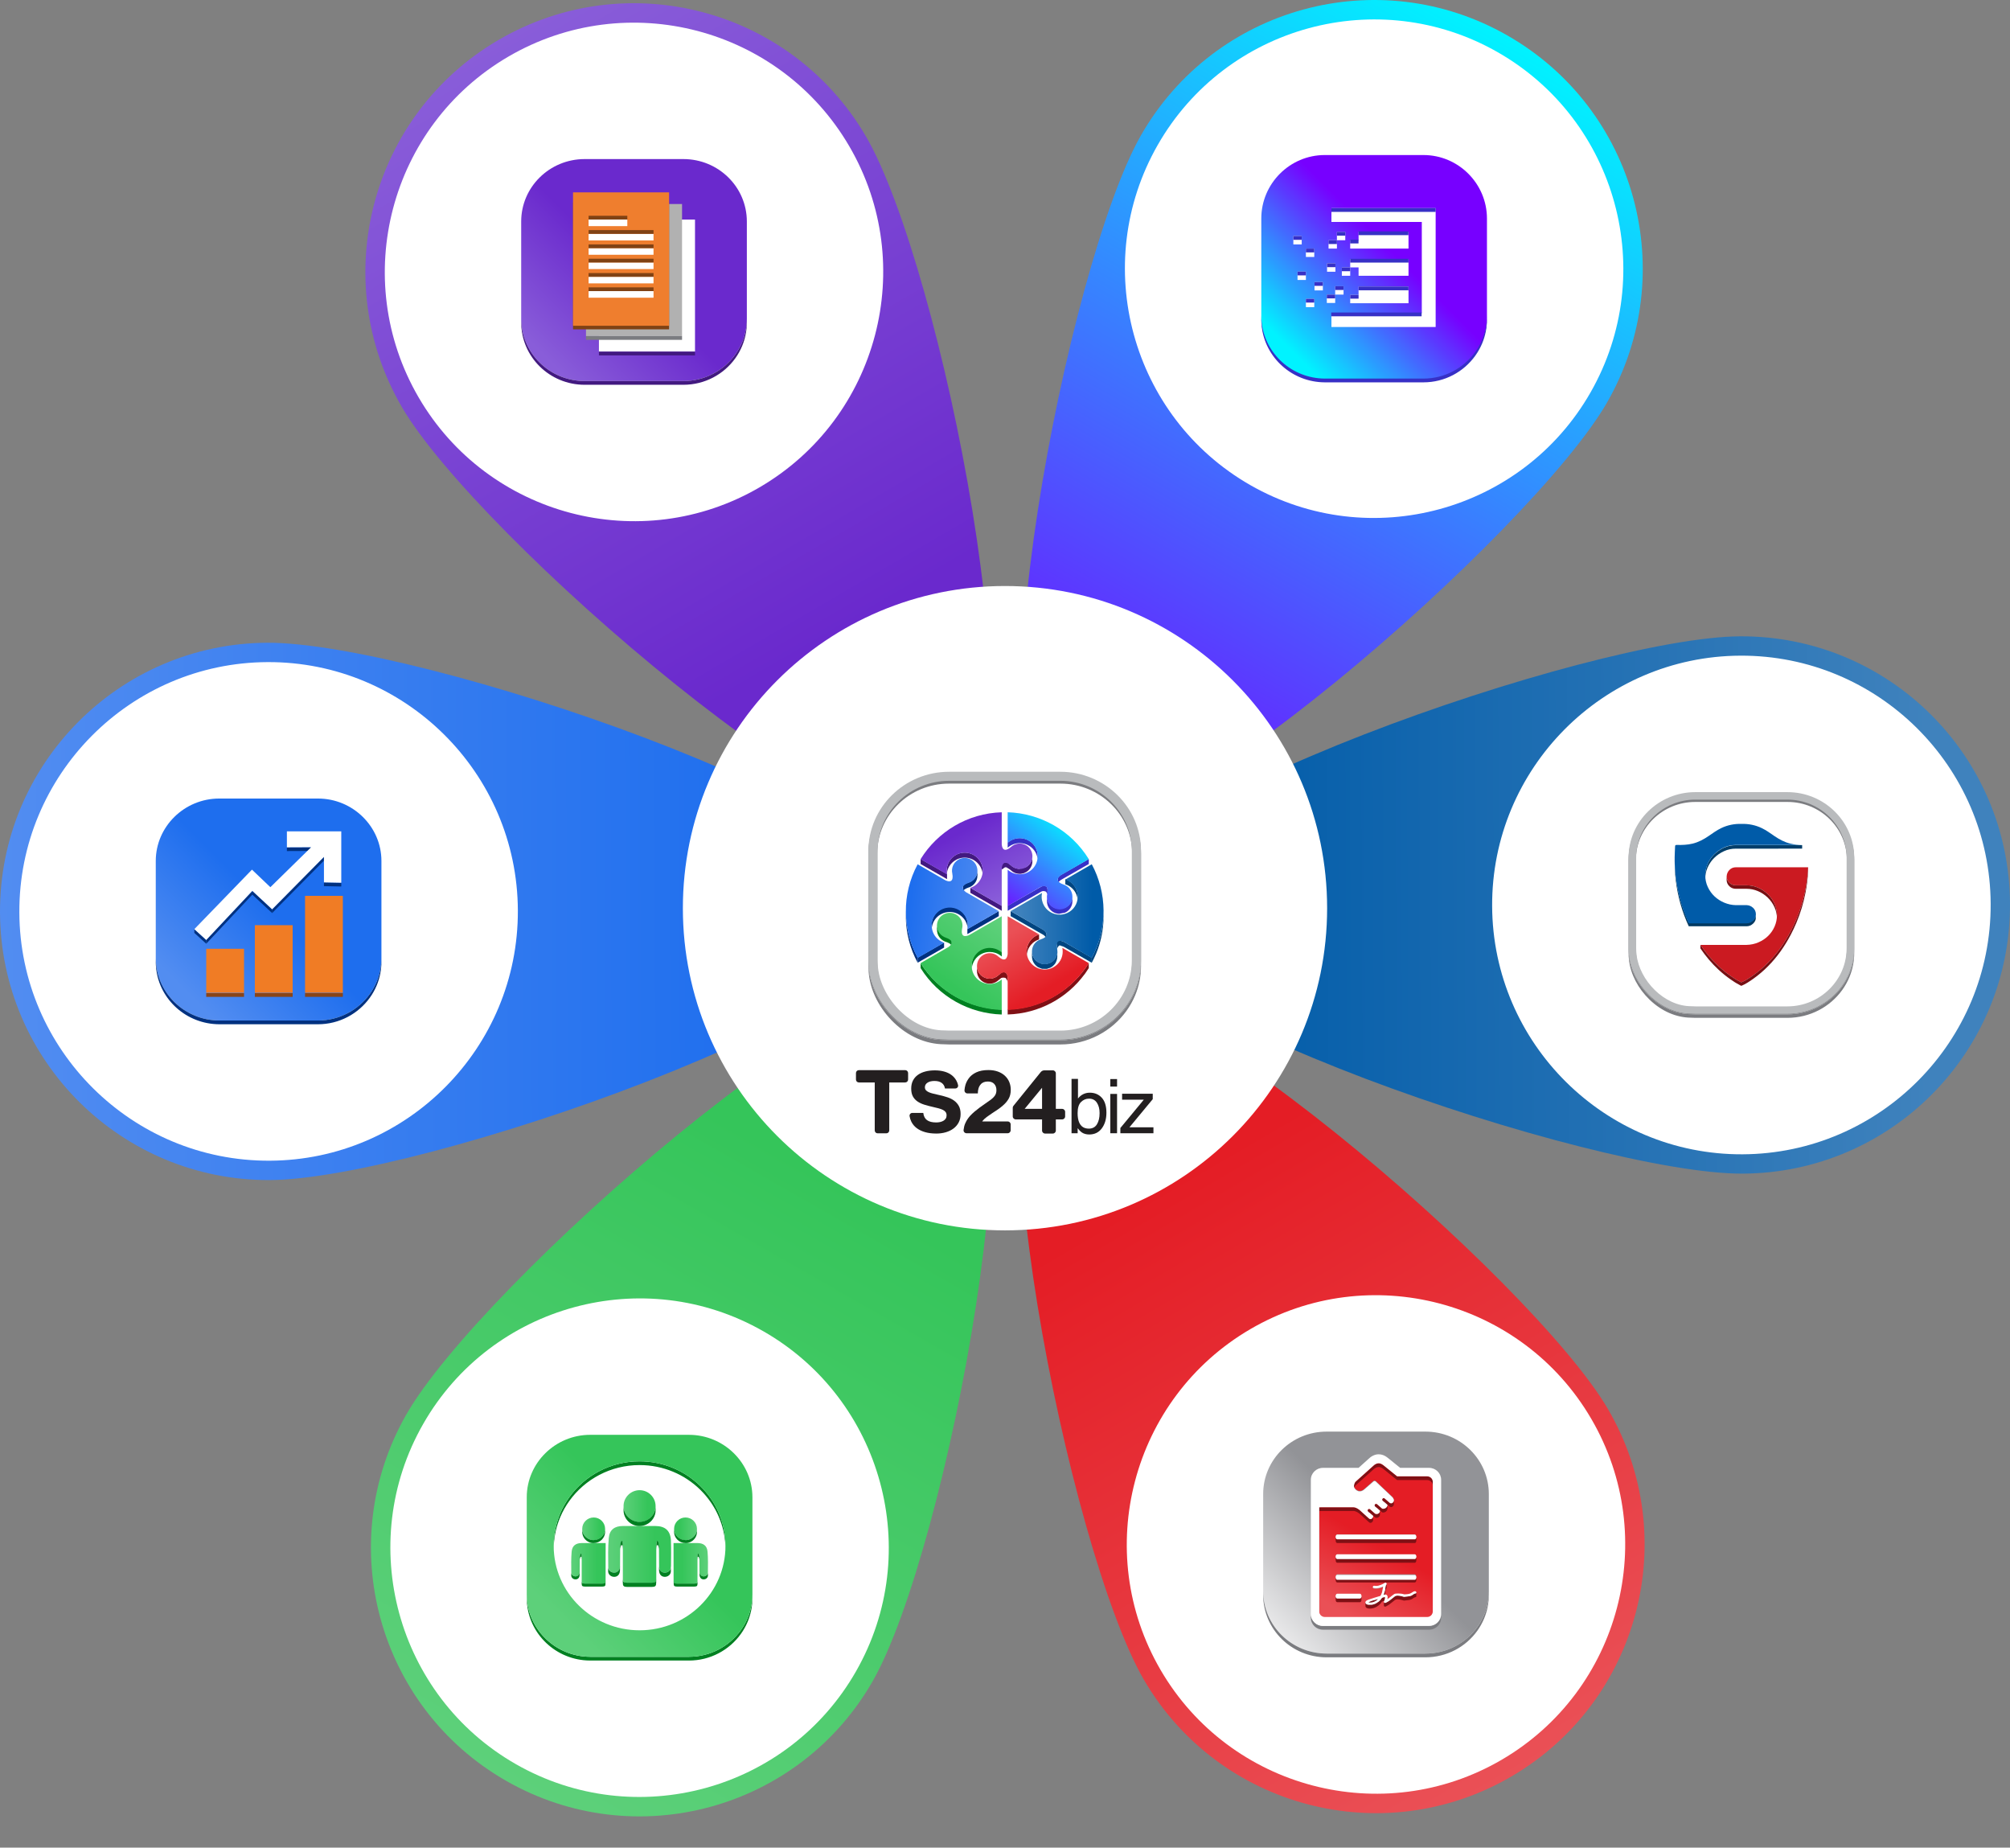 <?xml version="1.0" encoding="UTF-8"?><svg xmlns="http://www.w3.org/2000/svg" xmlns:xlink="http://www.w3.org/1999/xlink" viewBox="0 0 2725.52 2504.78"><rect x="0" y="0" width="2725.52" height="2504.78" fill="#808080" stroke="none"/><defs><style>.cls-1{fill:url(#linear-gradient);}.cls-2{fill:#004580;}.cls-3{fill:#003180;}.cls-4{fill:#008021;}.cls-5{fill:#013961;}.cls-6{fill:#013e6a;}.cls-7{fill:#f07c25;}.cls-8{fill:#ef7e2e;}.cls-9{fill:#fff;}.cls-10{fill:#801015;}.cls-11{fill:#804214;}.cls-12{fill:#909295;}.cls-13{fill:#b9bbbd;}.cls-14{fill:#b1b1b1;}.cls-15{fill:#cb1a21;}.cls-16{fill:#231f20;}.cls-17{fill:#421980;}.cls-18{fill:#3630c6;}.cls-19{fill:#3730c6;}.cls-20{fill:#894518;}.cls-21{fill:#770f13;}.cls-22{fill:#7b7c80;}.cls-23{mix-blend-mode:multiply;}.cls-24{fill:url(#linear-gradient-17);}.cls-24,.cls-25,.cls-26{fill-rule:evenodd;}.cls-25{fill:url(#linear-gradient-18);}.cls-27{fill:url(#linear-gradient-8);}.cls-28{fill:url(#linear-gradient-9);}.cls-29{fill:url(#linear-gradient-3);}.cls-30{fill:url(#linear-gradient-4);}.cls-31{fill:url(#linear-gradient-2);}.cls-32{fill:url(#linear-gradient-6);}.cls-33{fill:url(#linear-gradient-7);}.cls-34{fill:url(#linear-gradient-5);}.cls-26{fill:#005ba8;}.cls-35{fill:url(#linear-gradient-14);}.cls-36{fill:url(#linear-gradient-22);}.cls-37{fill:url(#linear-gradient-20);}.cls-38{fill:url(#linear-gradient-21);}.cls-39{fill:url(#linear-gradient-23);}.cls-40{fill:url(#linear-gradient-15);}.cls-41{fill:url(#linear-gradient-19);}.cls-42{fill:url(#linear-gradient-16);}.cls-43{fill:url(#linear-gradient-13);}.cls-44{fill:url(#linear-gradient-12);}.cls-45{fill:url(#linear-gradient-10);}.cls-46{fill:url(#linear-gradient-11);}.cls-47{fill:url(#linear-gradient-24);}.cls-48{fill:url(#linear-gradient-25);}.cls-49{isolation:isolate;}</style><linearGradient id="linear-gradient" x1="-1728.65" y1="-1207.67" x2="-1728.65" y2="28.42" gradientTransform="translate(2777.86 226.31) rotate(-30.25)" gradientUnits="userSpaceOnUse"><stop offset="0" stop-color="#895dd9"/><stop offset=".75" stop-color="#6a29cd"/></linearGradient><linearGradient id="linear-gradient-2" x1="-4473.52" y1="-6864.36" x2="-4473.52" y2="-5628.31" gradientTransform="translate(6844.68 -3266.54) rotate(-90.25)" gradientUnits="userSpaceOnUse"><stop offset="0" stop-color="#528df1"/><stop offset=".84" stop-color="#1e6eee"/></linearGradient><linearGradient id="linear-gradient-3" x1="-947.26" y1="-12069.66" x2="-947.26" y2="-10833.62" gradientTransform="translate(5853.11 -8534.54) rotate(-150.25)" gradientUnits="userSpaceOnUse"><stop offset="0" stop-color="#5dd07a"/><stop offset=".75" stop-color="#35c55a"/></linearGradient><linearGradient id="linear-gradient-4" x1="5323.86" y1="-11618.37" x2="5323.86" y2="-10382.27" gradientTransform="translate(794.72 -10309.68) rotate(149.75)" gradientUnits="userSpaceOnUse"><stop offset="0" stop-color="#ea5056"/><stop offset=".75" stop-color="#e41d25"/></linearGradient><linearGradient id="linear-gradient-5" x1="8068.32" y1="-5962.12" x2="8068.32" y2="-4726.08" gradientTransform="translate(-3272.1 -6816.83) rotate(89.75)" gradientUnits="userSpaceOnUse"><stop offset=".09" stop-color="#3f82bd"/><stop offset=".88" stop-color="#005ba8"/></linearGradient><linearGradient id="linear-gradient-6" x1="4547.01" y1="-759.42" x2="4547.01" y2="476.63" gradientTransform="translate(-2280.53 -1548.83) rotate(29.75)" gradientUnits="userSpaceOnUse"><stop offset="0" stop-color="#00f3ff"/><stop offset="1" stop-color="#70f"/></linearGradient><linearGradient id="linear-gradient-7" x1="252.69" y1="1344.56" x2="386.72" y2="1210.53" gradientTransform="matrix(1, 0, 0, 1, 0, 0)" xlink:href="#linear-gradient-2"/><linearGradient id="linear-gradient-8" x1="740.63" y1="485.18" x2="889.9" y2="335.92" gradientTransform="matrix(1, 0, 0, 1, 0, 0)" xlink:href="#linear-gradient"/><linearGradient id="linear-gradient-9" x1="845.51" y1="2041.76" x2="888.96" y2="2041.76" gradientTransform="matrix(1, 0, 0, 1, 0, 0)" xlink:href="#linear-gradient-3"/><linearGradient id="linear-gradient-10" x1="824.6" y1="2107.32" x2="910.02" y2="2107.32" gradientTransform="matrix(1, 0, 0, 1, 0, 0)" xlink:href="#linear-gradient-3"/><linearGradient id="linear-gradient-11" x1="789.46" y1="2072.61" x2="820.5" y2="2072.61" gradientTransform="matrix(1, 0, 0, 1, 0, 0)" xlink:href="#linear-gradient-3"/><linearGradient id="linear-gradient-12" x1="774.52" y1="2119.44" x2="821.25" y2="2119.44" gradientTransform="matrix(1, 0, 0, 1, 0, 0)" xlink:href="#linear-gradient-3"/><linearGradient id="linear-gradient-13" x1="-3710.07" y1="2072.61" x2="-3679.03" y2="2072.61" gradientTransform="translate(-2764.97) rotate(-180) scale(1 -1)" xlink:href="#linear-gradient-3"/><linearGradient id="linear-gradient-14" x1="-3725.01" y1="2119.44" x2="-3678.28" y2="2119.44" gradientTransform="translate(-2764.97) rotate(-180) scale(1 -1)" xlink:href="#linear-gradient-3"/><linearGradient id="linear-gradient-15" x1="764.19" y1="2198.71" x2="924.82" y2="2038.08" gradientTransform="matrix(1, 0, 0, 1, 0, 0)" xlink:href="#linear-gradient-3"/><linearGradient id="linear-gradient-16" x1="1729.71" y1="2227.37" x2="1919.02" y2="2038.06" gradientUnits="userSpaceOnUse"><stop offset="0" stop-color="#eeeeef"/><stop offset=".75" stop-color="#929397"/></linearGradient><linearGradient id="linear-gradient-17" x1="1859.97" y1="2174.58" x2="1863.07" y2="2169.27" gradientTransform="matrix(1, 0, 0, 1, 0, 0)" xlink:href="#linear-gradient-4"/><linearGradient id="linear-gradient-18" x1="1823.7" y1="2187.4" x2="1893.68" y2="2067.51" gradientTransform="matrix(1, 0, 0, 1, 0, 0)" xlink:href="#linear-gradient-4"/><linearGradient id="linear-gradient-19" x1="1750.83" y1="475.65" x2="1885.98" y2="340.5" gradientTransform="matrix(1, 0, 0, 1, 0, 0)" xlink:href="#linear-gradient-6"/><linearGradient id="linear-gradient-20" x1="1372.25" y1="1262.79" x2="1434.51" y2="1366.56" gradientTransform="matrix(1, 0, 0, 1, 0, 0)" xlink:href="#linear-gradient-4"/><linearGradient id="linear-gradient-21" x1="1370.4" y1="1239.45" x2="1496.42" y2="1239.45" gradientTransform="matrix(1, 0, 0, 1, 0, 0)" xlink:href="#linear-gradient-5"/><linearGradient id="linear-gradient-22" x1="1351.99" y1="1236.54" x2="1447.46" y2="1113.4" gradientUnits="userSpaceOnUse"><stop offset="0" stop-color="#70f"/><stop offset="1" stop-color="#00f3ff"/></linearGradient><linearGradient id="linear-gradient-23" x1="1356.52" y1="1220.02" x2="1288.72" y2="1095.49" gradientTransform="matrix(1, 0, 0, 1, 0, 0)" xlink:href="#linear-gradient"/><linearGradient id="linear-gradient-24" x1="1342.21" y1="1238.65" x2="1213.53" y2="1223.43" gradientTransform="matrix(1, 0, 0, 1, 0, 0)" xlink:href="#linear-gradient-2"/><linearGradient id="linear-gradient-25" x1="1356.8" y1="1253.02" x2="1271.01" y2="1366.48" gradientTransform="matrix(1, 0, 0, 1, 0, 0)" xlink:href="#linear-gradient-3"/></defs><g class="cls-49"><g id="Layer_2"><g id="Layer_3"><g><path class="cls-12" d="M1255.35,2500.61c4.41,1.59,8.89,2.94,13.43,4.17-4.6-1.17-9.08-2.58-13.43-4.17Z"/><g><g><path class="cls-1" d="M1174.33,185.12c101.34,173.78,242.03,868.17,124.59,936.65-117.43,68.49-652.49-395.9-753.84-569.68-101.32-173.72-42.62-396.74,131.13-498.07,173.75-101.33,396.79-42.61,498.11,131.1Z"/><path class="cls-31" d="M362.63,871.37c201.14-.86,872.82,224.49,873.42,360.42,.6,135.94-669.09,367.13-870.26,368C164.68,1600.67,.89,1438.33,0,1237.2c-.88-201.17,161.48-364.95,362.63-365.83Z"/><path class="cls-29" d="M551.05,1917.45c99.83-174.66,630.82-643.67,748.86-576.19,118.02,67.45-16.62,763-116.42,937.64-99.82,174.62-322.29,235.3-496.95,135.47-174.63-99.76-235.29-322.3-135.5-496.92Z"/><path class="cls-30" d="M1551.18,2277.31c-101.31-173.78-242.01-868.16-124.58-936.66,117.43-68.48,652.47,395.9,753.83,569.69,101.31,173.71,42.61,396.76-131.13,498.08-173.75,101.34-396.79,42.61-498.12-131.11Z"/><path class="cls-34" d="M2362.9,1591.07c-201.13,.86-872.84-224.49-873.42-360.44-.6-135.92,669.08-367.12,870.25-367.98,201.12-.88,364.91,161.47,365.79,362.62,.92,201.14-161.48,364.91-362.62,365.8Z"/><path class="cls-32" d="M2179.5,545c-99.83,174.64-630.83,643.67-748.86,576.18-118.03-67.45,16.62-762.99,116.44-937.64C1646.86,8.93,1869.36-51.76,2044.01,48.07c174.63,99.79,235.27,322.33,135.49,496.93Z"/></g><g><path class="cls-9" d="M1029.98,660.65c-160.98,93.88-368.35,39.25-462.25-121.76-93.88-160.98-39.28-368.32,121.7-462.2,161.02-93.91,368.35-39.33,462.23,121.64,93.91,161.02,39.34,368.42-121.68,462.32Z"/><path class="cls-9" d="M702.21,1234.12c.84,186.37-150.16,338.64-336.52,339.42-186.38,.85-338.65-150.1-339.46-336.46-.83-186.39,150.13-338.67,336.52-339.47,186.34-.83,338.65,150.13,339.46,336.51Z"/><path class="cls-9" d="M1035.02,1804.71c161.78,92.48,218.17,299.39,125.66,461.18-92.45,161.8-299.32,218.23-461.11,125.76-161.84-92.48-218.24-299.39-125.75-461.19,92.46-161.8,299.36-218.24,461.19-125.74Z"/><path class="cls-9" d="M1695.56,1801.81c160.97-93.89,368.34-39.27,462.22,121.74,93.93,160.99,39.33,368.32-121.66,462.2-161.01,93.92-368.37,39.35-462.28-121.65-93.9-161-39.3-368.38,121.72-462.29Z"/><path class="cls-9" d="M2023.31,1228.3c-.82-186.35,150.16-338.63,336.54-339.43,186.37-.84,338.65,150.15,339.45,336.49,.83,186.4-150.11,338.69-336.52,339.51-186.35,.79-338.66-150.17-339.47-336.57Z"/><path class="cls-9" d="M1695.52,657.72c-161.77-92.48-218.17-299.37-125.67-461.18,92.46-161.82,299.33-218.2,461.11-125.72,161.83,92.48,218.26,299.33,125.78,461.18-92.48,161.78-299.39,218.21-461.22,125.72Z"/><path class="cls-9" d="M925.96,1231.23c0-241.24,195.58-436.79,436.77-436.79s436.83,195.55,436.83,436.79-195.59,436.77-436.83,436.77-436.77-195.55-436.77-436.77Z"/><g><g id="HATCH"><path class="cls-33" d="M431.15,1082.57c47.34,0,86.06,38.08,86.06,84.63v131.65c0,46.55-38.73,84.63-86.06,84.63h-133.87c-44.38-.21-80.83-33.28-85.54-75.39-.34-3.04-.53-6.12-.53-9.24v-131.65c0-46.55,38.73-84.63,86.06-84.63h133.87Z"/></g><path class="cls-3" d="M515.68,1314.78c-1.1,5.63-2.78,11.07-4.96,16.25-2.47,5.85-5.58,11.38-9.26,16.49-15.62,21.72-41.35,35.97-70.31,35.97h-133.87c-44.38-.21-80.83-33.28-85.54-75.39-.34-3.04-.53-6.12-.53-9.24v5.08c0,3.12,.19,6.2,.53,9.24,4.7,42.11,41.16,75.18,85.54,75.39h133.87c28.95,0,54.69-14.25,70.31-35.97,3.68-5.11,6.79-10.64,9.26-16.49,2.18-5.18,3.86-10.62,4.96-16.25,1.01-5.16,1.54-10.48,1.54-15.92v-5.08c0,5.44-.53,10.76-1.54,15.92Z"/><g><g id="HATCH-2"><rect class="cls-20" x="279.64" y="1346.36" width="51.27" height="5.08"/></g><g id="HATCH-3"><rect class="cls-20" x="345.56" y="1346.36" width="51.27" height="5.08"/></g><g id="HATCH-4"><rect class="cls-20" x="413.63" y="1346.36" width="51.27" height="5.08"/></g></g><g id="HATCH-5"><rect class="cls-7" x="279.64" y="1286.25" width="51.27" height="59.64"/></g><g id="HATCH-6"><rect class="cls-7" x="345.57" y="1254.24" width="51.27" height="91.65"/></g><g id="HATCH-7"><rect class="cls-7" x="413.63" y="1214.48" width="51.27" height="131.41"/></g><g><g id="HATCH-8"><polygon class="cls-3" points="421.88 1148.55 421.88 1153.63 389.02 1153.78 389.02 1148.7 421.88 1148.55"/></g><g id="HATCH-9"><polygon class="cls-3" points="462.76 1196.72 462.76 1201.8 439.27 1201.32 439.27 1196.24 462.76 1196.72"/></g><g id="HATCH-10"><polygon class="cls-3" points="439.27 1161.66 439.27 1166.75 369.01 1237.82 369.01 1232.73 439.27 1161.66"/></g><g id="HATCH-11"><polygon class="cls-3" points="369.01 1232.73 369.01 1237.82 342.15 1212.85 342.15 1207.76 369.01 1232.73"/></g><g id="HATCH-12"><polygon class="cls-3" points="342.15 1207.76 342.15 1212.85 279.64 1279.37 279.64 1274.29 342.15 1207.76"/></g><g id="HATCH-13"><polygon class="cls-3" points="279.64 1274.29 279.64 1279.37 263.53 1264.71 263.53 1259.63 279.64 1274.29"/></g></g><g id="HATCH-14"><polygon class="cls-9" points="462.76 1127.09 462.76 1196.72 439.27 1196.24 439.27 1161.66 369.01 1232.73 342.15 1207.76 279.64 1274.29 263.53 1259.63 341.66 1178.95 366.62 1202.75 421.88 1148.55 389.02 1148.7 389.02 1127.09 462.76 1127.09"/></g></g><g><g id="HATCH-15"><path class="cls-27" d="M926.65,215.65c47.53,0,86.06,37.89,86.06,84.63v131.65c0,46.74-38.53,84.63-86.06,84.63h-133.87c-47.53,0-86.06-37.89-86.06-84.63v-131.65c0-46.74,38.53-84.63,86.06-84.63h133.87Z"/></g><path class="cls-17" d="M1011.26,447.5c-1.08,5.72-2.75,11.24-4.94,16.5-2.45,5.89-5.56,11.44-9.23,16.58-15.57,21.77-41.32,35.99-70.44,35.99h-133.87c-47.53,0-86.06-37.89-86.06-84.63v5.08c0,46.74,38.53,84.63,86.06,84.63h133.87c29.12,0,54.87-14.22,70.44-35.99,3.67-5.14,6.78-10.69,9.23-16.58,2.19-5.26,3.86-10.78,4.94-16.5,.95-5.05,1.45-10.25,1.45-15.56v-5.08c0,5.32-.5,10.52-1.45,15.56Z"/><g id="HATCH-16"><rect class="cls-9" x="812.14" y="297.66" width="130.27" height="179.07"/></g><g id="HATCH-17"><rect class="cls-17" x="812.14" y="476.74" width="130.27" height="5.08"/></g><g id="HATCH-18"><rect class="cls-14" x="794.57" y="276.57" width="130.27" height="179.08"/></g><g id="HATCH-19"><rect class="cls-22" x="794.57" y="455.65" width="130.27" height="5.08"/></g><g id="HATCH-20"><rect class="cls-11" x="777.01" y="274.51" width="130.27" height="171.98"/></g><g id="HATCH-21"><rect class="cls-8" x="777.01" y="260.79" width="130.27" height="180.83"/></g><g><g id="HATCH-22"><rect class="cls-9" x="798.13" y="297.61" width="52.5" height="8.93"/></g><g id="HATCH-23"><rect class="cls-9" x="798.13" y="317.01" width="88.03" height="8.93"/></g><g id="HATCH-24"><rect class="cls-9" x="798.13" y="336.43" width="88.03" height="8.93"/></g><g id="HATCH-25"><rect class="cls-9" x="798.13" y="355.83" width="88.03" height="8.93"/></g><g id="HATCH-26"><rect class="cls-9" x="798.13" y="375.24" width="88.03" height="8.93"/></g><g id="HATCH-27"><rect class="cls-9" x="798.13" y="394.65" width="88.03" height="8.93"/></g></g><g><g id="HATCH-28"><rect class="cls-11" x="798.13" y="292.52" width="52.5" height="5.08"/></g><g id="HATCH-29"><rect class="cls-11" x="798.13" y="311.93" width="88.03" height="5.08"/></g><g id="HATCH-30"><rect class="cls-11" x="798.13" y="331.34" width="88.03" height="5.08"/></g><g id="HATCH-31"><rect class="cls-11" x="798.13" y="350.75" width="88.03" height="5.08"/></g><g id="HATCH-32"><rect class="cls-11" x="798.13" y="370.16" width="88.03" height="5.08"/></g><g id="HATCH-33"><rect class="cls-11" x="798.13" y="389.57" width="88.03" height="5.08"/></g></g></g><g><path class="cls-9" d="M934.2,1945.17h-133.88c-47.33,0-86.06,38.46-86.06,85.46v132.94c0,3.34,.22,6.64,.6,9.88,4.35,37.09,39.7,75.36,79.6,75.36h0c1.94,.13,3.89,.23,5.86,.23h133.88c47.33,0,86.06-38.46,86.06-85.46v-132.94c0-47.01-38.73-85.46-86.06-85.46Z"/><g><g><g><path class="cls-28" d="M867.26,2020.21c11.9,.01,21.65,9.65,21.7,21.45,.05,11.74-9.72,21.57-21.52,21.66-12.03,.09-22.01-9.79-21.92-21.69,.09-11.81,9.85-21.43,21.74-21.42Z"/><path class="cls-45" d="M909.87,2123.03c-.05,5.44-3.68,9.05-8.55,8.98-4.49-.06-7.48-3.31-7.59-8.81-.18-9.25-.04-18.5-.2-27.75-.03-1.97-.73-3.94-1.12-5.9-.64,.04-1.27,.07-1.91,.11-.2,1.77-.57,3.54-.57,5.31-.04,14.74-.01,29.49-.02,44.23,0,5.69-.93,6.64-6.47,6.65-11.06,.02-22.12-.08-33.18,.03-4.13,.04-5.71-1.71-5.69-5.74,.09-15.03,.04-30.06,0-45.1,0-1.78-.35-3.55-.54-5.33-.54-.08-1.08-.17-1.62-.25-.49,1.83-1.37,3.65-1.41,5.49-.18,9.25-.08,18.5-.2,27.75-.07,5.27-2.4,8.52-6.24,9.22-4.81,.87-9.71-2.39-9.78-7.52-.16-13.13-.46-26.33,.71-39.38,1-11.25,7.95-16.25,19.25-16.25,14.56,0,29.11,0,43.67,0,13.84,0,20.96,6.55,21.41,20.45,.37,11.26,.18,22.55,.07,33.82Z"/></g><g><g id="SPLINE"><path class="cls-4" d="M889.01,2041.67v5.67c.06,11.62-9.72,21.36-21.52,21.45-.07,0-.15,0-.22,0-.05,0-.1,0-.14,0-.18,0-.23,0-.28,0-.05,0-.09,0-.14,0-.05,0-.09,0-.14,0-.05,0-.09,0-.14,0-.05,0-.09,0-.14,0-.05,0-.09,0-.14,0-.05,0-.09,0-.14,0-.05,0-.09,0-.14,0-.05,0-.09,0-.14,0-.05,0-.09,0-.14-.01-.18-.02-.23-.02-.28-.02-.18-.02-.23-.02-.27-.03-.18-.02-.23-.02-.27-.03-.05,0-.09-.01-.14-.02-.05,0-.09-.01-.14-.02-.05,0-.09-.01-.14-.02-.18-.03-.23-.03-.27-.04-.05,0-.09-.01-.14-.02-.18-.03-.22-.04-.27-.04-.18-.03-.22-.04-.27-.05-.17-.03-.22-.04-.27-.05-.18-.04-.22-.04-.27-.05-.18-.04-.22-.05-.27-.06-.17-.04-.22-.05-.26-.06-.17-.04-.22-.05-.26-.06-.17-.04-.21-.05-.26-.07-.17-.04-.22-.06-.26-.07-.17-.05-.21-.06-.26-.07-.17-.05-.21-.06-.26-.08-.16-.05-.21-.06-.26-.08-.16-.05-.21-.07-.26-.08-.16-.05-.21-.07-.26-.09-.16-.06-.21-.07-.25-.09-.16-.06-.2-.07-.25-.09-.16-.06-.2-.08-.25-.09-.15-.06-.2-.08-.25-.1-.15-.06-.2-.08-.25-.1-.15-.06-.2-.08-.24-.1-.15-.06-.2-.09-.25-.11-.15-.07-.2-.09-.24-.11-.14-.07-.19-.09-.24-.11-.14-.07-.19-.09-.24-.11-.14-.07-.19-.09-.24-.12-.14-.07-.19-.09-.24-.12-.14-.07-.19-.1-.24-.12-.14-.07-.18-.1-.23-.12-.14-.07-.18-.1-.23-.13-.13-.07-.18-.1-.23-.13-.13-.08-.18-.11-.23-.13-.13-.08-.18-.11-.23-.14-.13-.08-.18-.11-.22-.14-.13-.08-.17-.11-.22-.14-.13-.08-.17-.11-.22-.14-.13-.08-.17-.12-.22-.15-.13-.09-.17-.12-.22-.15-.12-.09-.17-.12-.22-.15-.12-.08-.17-.12-.21-.15-.12-.08-.16-.12-.21-.16-.11-.09-.16-.12-.21-.16-.11-.09-.16-.12-.21-.16-.11-.09-.16-.13-.2-.16-.11-.09-.16-.13-.2-.17-.11-.09-.16-.13-.2-.17-.11-.09-.15-.13-.2-.17-.11-.09-.15-.13-.2-.17-.11-.09-.15-.14-.2-.18-.1-.09-.15-.13-.19-.18-.1-.09-.14-.13-.19-.18-.1-.1-.15-.14-.19-.18-.1-.09-.14-.14-.18-.18-.1-.1-.14-.14-.19-.19-.09-.1-.14-.14-.18-.19-.09-.1-.14-.14-.18-.19-.09-.1-.14-.15-.18-.19-.09-.1-.13-.15-.18-.2-.09-.1-.13-.15-.17-.19-.09-.1-.13-.15-.17-.2-.09-.1-.13-.15-.17-.2-.09-.1-.13-.15-.16-.2-.09-.11-.13-.16-.16-.2-.09-.11-.12-.16-.16-.21-.08-.11-.12-.16-.16-.21-.08-.11-.12-.16-.16-.21-.08-.11-.11-.16-.15-.21-.08-.11-.12-.16-.15-.22-.07-.11-.11-.16-.15-.21-.07-.11-.11-.16-.14-.22-.07-.11-.11-.17-.14-.22-.07-.11-.1-.16-.14-.22-.07-.11-.1-.17-.14-.22-.07-.12-.1-.17-.14-.23-.07-.12-.1-.17-.13-.23-.07-.12-.1-.17-.13-.23-.06-.11-.09-.17-.12-.22-.06-.12-.09-.17-.12-.23-.07-.13-.09-.18-.12-.24-.06-.12-.09-.18-.12-.23-.06-.13-.09-.18-.11-.24-.06-.13-.09-.18-.11-.24-.06-.13-.08-.18-.11-.24-.06-.13-.08-.18-.11-.24-.06-.13-.08-.18-.1-.24-.06-.13-.08-.19-.1-.24-.05-.13-.08-.19-.1-.24-.05-.13-.07-.19-.09-.25-.05-.13-.07-.19-.09-.24-.05-.13-.07-.19-.09-.24-.05-.14-.07-.2-.09-.25-.05-.14-.06-.2-.08-.25-.04-.14-.06-.19-.08-.25-.04-.14-.06-.2-.08-.25-.04-.15-.06-.2-.07-.26-.04-.14-.05-.2-.07-.25-.04-.14-.05-.2-.06-.25-.04-.15-.05-.2-.06-.25-.04-.16-.05-.21-.06-.26-.03-.15-.05-.21-.06-.26-.03-.15-.04-.21-.05-.27-.03-.15-.04-.21-.05-.27-.03-.14-.04-.2-.05-.26-.03-.15-.03-.21-.04-.26-.02-.16-.03-.21-.04-.27-.02-.15-.03-.2-.03-.25-.02-.16-.03-.21-.03-.26-.02-.18-.03-.23-.03-.29-.02-.15-.02-.2-.03-.26-.01-.16-.02-.22-.02-.27-.01-.17-.02-.22-.02-.27-.01-.17-.01-.22-.02-.28,0-.15,0-.21-.01-.26,0-.29-.01-.34-.01-.39,0-.15,0-.21,0-.27v-5.67c0,.06,0,.12,0,.27,0,.05,0,.1,.01,.39,0,.05,0,.1,.01,.26,0,.06,0,.11,.02,.28,0,.05,0,.11,.02,.27,0,.05,0,.11,.02,.27,0,.05,0,.11,.03,.26,0,.06,.01,.11,.03,.29,0,.05,.01,.1,.03,.26,0,.05,.01,.11,.03,.25,0,.06,.02,.11,.04,.27,0,.05,.02,.11,.04,.26,0,.06,.02,.11,.05,.26,.01,.06,.02,.12,.05,.27,.01,.06,.02,.11,.05,.27,.01,.05,.02,.11,.06,.26,.01,.05,.02,.11,.06,.26,.01,.05,.02,.1,.06,.25,.01,.05,.03,.11,.06,.25,.01,.06,.03,.11,.07,.25,.02,.06,.03,.11,.07,.26,.02,.05,.03,.11,.08,.25,.02,.05,.03,.11,.08,.25,.02,.06,.04,.11,.08,.25,.02,.06,.04,.11,.09,.25,.02,.05,.04,.11,.09,.24,.02,.06,.04,.11,.09,.24,.02,.06,.04,.12,.09,.25,.02,.06,.04,.11,.1,.24,.02,.06,.05,.11,.1,.24,.02,.06,.05,.11,.1,.24,.02,.06,.05,.11,.11,.24,.03,.06,.05,.11,.11,.24,.03,.06,.05,.11,.11,.24,.03,.05,.05,.11,.11,.24,.03,.05,.05,.11,.12,.23,.03,.06,.06,.11,.12,.24,.03,.05,.06,.11,.12,.23,.03,.06,.06,.11,.12,.22,.03,.06,.06,.11,.13,.23,.03,.06,.06,.11,.13,.23,.03,.05,.06,.11,.14,.23,.03,.05,.06,.11,.14,.22,.03,.05,.07,.11,.14,.22,.03,.05,.07,.11,.14,.22,.04,.05,.07,.11,.14,.22,.04,.05,.07,.11,.15,.21,.04,.05,.07,.11,.15,.22,.04,.05,.07,.1,.15,.21,.04,.05,.08,.1,.16,.21,.04,.05,.08,.1,.16,.21,.04,.05,.08,.1,.16,.21,.04,.05,.08,.1,.16,.2,.04,.05,.08,.1,.16,.2,.04,.05,.08,.1,.17,.2,.04,.05,.08,.09,.17,.2,.04,.05,.08,.09,.17,.19,.04,.05,.08,.09,.18,.2,.04,.05,.08,.09,.18,.19,.04,.05,.08,.09,.18,.19,.04,.05,.09,.09,.18,.19,.04,.04,.09,.09,.19,.19,.04,.04,.09,.09,.18,.18,.04,.04,.09,.09,.19,.18,.04,.04,.09,.08,.19,.18,.05,.04,.09,.09,.19,.18,.05,.04,.09,.08,.2,.18,.05,.04,.09,.08,.2,.17,.05,.04,.09,.08,.2,.17,.05,.04,.09,.08,.2,.17,.05,.04,.09,.08,.2,.17,.05,.04,.09,.07,.2,.16,.05,.04,.09,.07,.21,.16,.05,.04,.09,.07,.21,.16,.05,.04,.1,.07,.21,.16,.05,.04,.1,.07,.21,.15,.05,.03,.1,.07,.22,.15,.05,.03,.09,.06,.22,.15,.05,.03,.09,.06,.22,.15,.05,.03,.09,.06,.22,.14,.05,.03,.09,.06,.22,.14,.05,.03,.1,.06,.22,.14,.05,.03,.1,.06,.23,.14,.05,.03,.1,.06,.23,.13,.05,.03,.1,.05,.23,.13,.05,.03,.1,.05,.23,.13,.05,.03,.1,.05,.23,.12,.05,.03,.1,.05,.24,.12,.05,.02,.1,.05,.24,.12,.05,.02,.1,.05,.24,.12,.05,.02,.1,.05,.24,.11,.05,.02,.1,.04,.24,.11,.05,.02,.1,.04,.24,.11,.05,.02,.1,.04,.25,.11,.05,.02,.09,.04,.24,.1,.05,.02,.1,.04,.25,.1,.05,.02,.09,.04,.25,.1,.05,.02,.09,.04,.25,.09,.05,.02,.09,.03,.25,.09,.05,.02,.09,.03,.25,.09,.05,.02,.09,.03,.26,.09,.05,.01,.09,.03,.26,.08,.05,.01,.09,.03,.26,.08,.05,.01,.09,.03,.26,.08,.05,.01,.09,.03,.26,.07,.05,.01,.09,.03,.26,.07,.05,.01,.09,.02,.26,.07,.05,.01,.09,.02,.26,.06,.05,.01,.09,.02,.26,.06,.05,.01,.09,.02,.27,.06,.04,0,.09,.02,.27,.05,.05,0,.09,.02,.27,.05,.05,0,.09,.02,.27,.05,.05,0,.09,.02,.27,.04,.05,0,.09,.01,.14,.02,.05,0,.09,.01,.27,.04,.05,0,.09,.01,.14,.02,.05,0,.09,.01,.14,.02,.05,0,.09,.01,.14,.02,.05,0,.09,.01,.27,.03,.05,0,.09,0,.27,.03,.05,0,.09,0,.28,.02,.05,0,.09,0,.14,.01,.05,0,.09,0,.14,0,.05,0,.09,0,.14,0,.05,0,.09,0,.14,0,.05,0,.09,0,.14,0,.05,0,.09,0,.14,0,.05,0,.09,0,.14,0,.05,0,.09,0,.14,0,.05,0,.09,0,.14,0,.05,0,.09,0,.28,0,.05,0,.1,0,.14,0,.07,0,.15,0,.22,0,11.8-.09,21.58-9.82,21.52-21.45Z"/></g><path class="cls-4" d="M841.03,2100.1c.04-1.82,.92-3.63,1.41-5.44,.54,.08,1.08,.17,1.62,.24,.19,1.76,.54,3.52,.54,5.28v-5.67c0-1.76-.35-3.52-.54-5.28-.54-.08-1.09-.16-1.62-.24-.49,1.81-1.37,3.62-1.41,5.44v5.67Z"/><path class="cls-4" d="M840.69,2122.73c-.07,5.21-2.4,8.45-6.24,9.13-.12,.02-.24,.04-.36,.06-.17,.02-.28,.03-.4,.05-.18,.01-.29,.02-.41,.03-.16,0-.28,0-.4,0-.13,0-.25,0-.37,0-.17,0-.28-.02-.4-.03-.17-.02-.29-.03-.4-.04-.17-.02-.29-.04-.4-.06-.14-.03-.25-.05-.36-.07-.15-.03-.26-.06-.37-.09-.17-.05-.27-.08-.38-.11-.17-.05-.28-.09-.38-.13-.16-.06-.26-.1-.37-.14-.12-.05-.23-.1-.33-.15-.15-.07-.25-.12-.34-.17-.16-.08-.25-.14-.34-.19-.15-.09-.25-.15-.34-.21-.13-.09-.22-.15-.3-.21-.12-.09-.21-.15-.29-.22-.14-.11-.22-.18-.29-.24-.14-.12-.21-.19-.29-.26-.12-.12-.2-.2-.28-.28-.09-.1-.16-.18-.23-.26-.11-.12-.17-.21-.24-.29-.11-.14-.17-.22-.23-.31-.1-.15-.16-.24-.22-.33-.08-.14-.14-.23-.19-.32-.07-.12-.12-.23-.17-.33-.07-.15-.12-.25-.16-.35-.07-.17-.11-.27-.15-.37-.06-.17-.09-.27-.12-.39-.04-.14-.07-.25-.1-.37-.04-.15-.06-.27-.08-.39-.03-.17-.05-.29-.06-.41-.02-.18-.03-.3-.04-.42-.01-.18-.02-.31-.02-.44v5.67c0,.13,0,.26,.02,.44,0,.12,.02,.24,.04,.42,.02,.12,.03,.23,.06,.41,.02,.12,.04,.23,.08,.39,.03,.11,.06,.22,.1,.37,.03,.11,.07,.22,.12,.39,.04,.1,.08,.21,.15,.37,.04,.1,.09,.2,.16,.35,.05,.1,.1,.2,.17,.33,.05,.09,.11,.19,.19,.32,.06,.09,.11,.18,.22,.33,.06,.09,.12,.17,.23,.31,.07,.08,.13,.17,.24,.29,.07,.08,.14,.16,.23,.26,.08,.08,.15,.16,.28,.28,.08,.07,.15,.14,.29,.26,.08,.07,.16,.14,.29,.24,.09,.07,.17,.13,.29,.22,.08,.06,.17,.12,.3,.21,.09,.06,.18,.12,.34,.21,.09,.05,.18,.11,.34,.19,.1,.05,.19,.1,.34,.17,.1,.05,.2,.09,.33,.15,.1,.04,.21,.08,.37,.14,.1,.04,.21,.07,.38,.13,.1,.03,.21,.06,.38,.11,.11,.03,.22,.06,.37,.09,.11,.02,.22,.05,.36,.07,.11,.02,.23,.04,.4,.06,.11,.01,.23,.03,.4,.04,.11,0,.23,.02,.4,.03,.12,0,.24,0,.37,0,.12,0,.23,0,.4,0,.11,0,.23-.01,.41-.03,.11-.01,.23-.02,.4-.05,.12-.02,.24-.03,.36-.06,3.84-.69,6.16-3.92,6.24-9.13v-5.67Z"/><path class="cls-4" d="M893.59,2100.1c-.04-1.82-.92-3.63-1.41-5.44-.54,.08-1.08,.17-1.62,.24-.19,1.76-.54,3.52-.54,5.28v-5.67c0-1.76,.35-3.52,.54-5.28,.54-.08,1.09-.16,1.62-.24,.49,1.81,1.37,3.62,1.41,5.44v5.67Z"/><path class="cls-4" d="M909.67,2130.09c0,.13,0,.26-.02,.44,0,.12-.02,.24-.04,.42-.02,.12-.03,.23-.06,.41-.02,.12-.04,.23-.08,.39-.03,.11-.06,.22-.1,.37-.03,.11-.07,.22-.12,.39-.04,.1-.08,.21-.15,.37-.04,.1-.09,.2-.16,.35-.05,.1-.1,.2-.17,.33-.05,.09-.11,.19-.19,.32-.06,.09-.11,.18-.22,.33-.06,.09-.12,.17-.23,.31-.07,.08-.13,.17-.24,.29-.07,.08-.14,.16-.23,.26-.08,.08-.15,.16-.28,.28-.08,.07-.15,.14-.29,.26-.08,.07-.16,.14-.29,.24-.09,.07-.17,.13-.29,.22-.08,.06-.17,.12-.3,.21-.09,.06-.18,.12-.34,.21-.09,.05-.18,.11-.34,.19-.1,.05-.19,.1-.34,.17-.1,.05-.2,.09-.33,.15-.1,.04-.21,.08-.37,.14-.1,.04-.21,.07-.38,.13-.1,.03-.21,.06-.38,.11-.11,.03-.22,.06-.37,.09-.11,.02-.22,.05-.36,.07-.11,.02-.23,.04-.4,.06-.11,.01-.23,.03-.4,.04-.11,0-.23,.02-.4,.03-.12,0-.24,0-.37,0-.12,0-.23,0-.4,0-.11,0-.23-.01-.41-.03-.11-.01-.23-.02-.4-.05-.12-.02-.24-.03-.36-.06-3.84-.69-6.16-3.92-6.24-9.13v-5.67c.07,5.21,2.4,8.45,6.24,9.13,.12,.02,.24,.04,.36,.06,.17,.02,.28,.03,.4,.05,.18,.01,.29,.02,.41,.03,.16,0,.28,0,.4,0,.13,0,.25,0,.37,0,.17,0,.28-.02,.4-.03,.17-.02,.29-.03,.4-.04,.17-.02,.29-.04,.4-.06,.14-.03,.25-.05,.36-.07,.15-.03,.26-.06,.37-.09,.17-.05,.27-.08,.38-.11,.17-.05,.28-.09,.38-.13,.16-.06,.26-.1,.37-.14,.12-.05,.23-.1,.33-.15,.15-.07,.25-.12,.34-.17,.16-.08,.25-.14,.34-.19,.15-.09,.25-.15,.34-.21,.13-.09,.22-.15,.3-.21,.12-.09,.21-.15,.29-.22,.14-.11,.22-.18,.29-.24,.14-.12,.21-.19,.29-.26,.12-.12,.2-.2,.28-.28,.09-.1,.16-.18,.23-.26,.11-.12,.17-.21,.24-.29,.11-.14,.17-.22,.23-.31,.1-.15,.16-.24,.22-.33,.08-.14,.14-.23,.19-.32,.07-.12,.12-.23,.17-.33,.07-.15,.12-.25,.16-.35,.07-.17,.11-.27,.15-.37,.06-.17,.09-.27,.12-.39,.04-.14,.07-.25,.1-.37,.04-.15,.06-.27,.08-.39,.03-.17,.05-.29,.06-.41,.02-.18,.03-.3,.04-.42,.01-.18,.02-.31,.02-.44v5.67Z"/><path class="cls-4" d="M883.34,2145.66c-1,0-2,0-3.01,0-.05,0-.09,0-.14,0-.62,0-1.25,0-1.87,0-.41,0-.82,0-1.23,0-.56,0-1.12,0-1.68,0-.43,0-.86,0-1.29,0-.57,0-1.13,0-1.7,0h-1.06c-1.31,0-2.61,0-3.91,0h-.62c-1.31,0-2.61,0-3.92,0h-1.06c-.57,0-1.13,0-1.7,0-.43,0-.86,0-1.29,0-.56,0-1.12,0-1.68,0-.41,0-.82,0-1.22,0-.62,0-1.25,0-1.87,0-.05,0-.09,0-.14,0-1,0-2.01,0-3.01,0-5.54-.01-6.47-.96-6.47-6.59v5.67c0,5.33,.88,6.45,5.69,6.56v.05c.97,0,1.94-.02,2.91-.02,.3,0,.59,0,.89,0,.69,0,1.38,0,2.07,0,.5,0,1,0,1.5,0,1.74,0,3.49,0,5.23-.01,1.18,0,2.36,0,3.55,0,.28,0,.56,0,.84,0,.28,0,.56,0,.84,0,1.18,0,2.36,0,3.55,0,1.75,0,3.49,0,5.23,.01,.5,0,1,0,1.5,0,.69,0,1.38,0,2.07,0,.3,0,.59,0,.89,0,.97,0,1.94,.01,2.91,.02v-.05c4.8-.11,5.69-1.23,5.69-6.56v-5.67c0,5.63-.93,6.57-6.47,6.59Z"/></g></g><g><g><path class="cls-46" d="M805,2057.21c8.5,0,15.47,6.9,15.51,15.33,.04,8.38-6.94,15.41-15.38,15.47-8.6,.06-15.73-6.99-15.66-15.5,.06-8.44,7.04-15.31,15.53-15.3Z"/><path class="cls-44" d="M821.17,2142.22c0,4.06-.67,4.75-4.62,4.75-7.9,.01-15.81-.06-23.71,.02-2.95,.03-4.08-1.22-4.06-4.1,.07-10.74,.03-21.48,0-32.22,0-1.27-.25-2.54-.39-3.81-.39-.06-.77-.12-1.16-.18-.35,1.31-.98,2.61-1,3.92-.13,6.61-.06,13.22-.15,19.83-.05,3.76-1.71,6.09-4.46,6.59-3.43,.62-6.94-1.7-6.98-5.38-.11-9.38-.33-18.81,.5-28.13,.72-8.04,5.68-11.61,13.76-11.61,10.4,0,21.96,0,32.36,0l-.08,50.32Z"/></g><g><g id="SPLINE-2"><path class="cls-4" d="M820.54,2072.54v4.05c.04,8.3-6.94,15.26-15.38,15.32-.05,0-.1,0-.16,0-.03,0-.07,0-.1,0-.13,0-.16,0-.2,0-.03,0-.07,0-.1,0-.03,0-.07,0-.1,0-.03,0-.07,0-.1,0-.03,0-.07,0-.1,0-.03,0-.07,0-.1,0-.03,0-.07,0-.1,0-.03,0-.07,0-.1,0-.03,0-.07,0-.1,0-.03,0-.07,0-.1,0-.13-.01-.16-.01-.2-.02-.13-.01-.16-.02-.2-.02-.13-.01-.16-.02-.19-.02-.03,0-.07,0-.1-.01-.03,0-.06,0-.1-.01-.03,0-.06,0-.1-.01-.13-.02-.16-.02-.19-.03-.03,0-.07,0-.1-.01-.13-.02-.16-.03-.19-.03-.13-.02-.16-.03-.19-.03-.13-.02-.16-.03-.19-.04-.13-.03-.16-.03-.19-.04-.13-.03-.16-.03-.19-.04-.12-.03-.16-.04-.19-.04-.12-.03-.16-.04-.19-.05-.12-.03-.15-.04-.19-.05-.12-.03-.15-.04-.19-.05-.12-.03-.15-.04-.18-.05-.12-.03-.15-.04-.18-.05-.12-.04-.15-.05-.18-.06-.12-.04-.15-.05-.18-.06-.12-.04-.15-.05-.18-.06-.11-.04-.15-.05-.18-.06-.11-.04-.15-.05-.18-.07-.11-.04-.14-.05-.18-.07-.11-.04-.14-.06-.18-.07-.11-.04-.14-.06-.18-.07-.11-.04-.14-.06-.17-.07-.11-.05-.14-.06-.18-.08-.1-.05-.14-.06-.17-.08-.1-.05-.14-.06-.17-.08-.1-.05-.14-.07-.17-.08-.1-.05-.14-.07-.17-.08-.1-.05-.13-.07-.17-.09-.1-.05-.13-.07-.17-.09-.1-.05-.13-.07-.17-.09-.1-.05-.13-.07-.17-.09-.09-.05-.13-.07-.16-.09-.1-.06-.13-.08-.16-.1-.09-.06-.13-.08-.16-.1-.09-.06-.13-.08-.16-.1-.09-.06-.12-.08-.16-.1-.09-.06-.12-.08-.16-.1-.09-.06-.12-.08-.16-.1-.09-.06-.12-.08-.16-.11-.09-.06-.12-.09-.16-.11-.08-.06-.12-.08-.15-.11-.08-.06-.12-.09-.15-.11-.08-.06-.12-.09-.15-.11-.08-.06-.11-.09-.15-.12-.08-.06-.11-.09-.15-.12-.08-.06-.11-.09-.15-.12-.08-.06-.11-.09-.14-.12-.08-.06-.11-.09-.14-.12-.08-.07-.11-.1-.14-.12-.08-.07-.11-.1-.14-.13-.07-.07-.11-.1-.14-.13-.07-.07-.1-.1-.13-.13-.07-.07-.1-.1-.14-.13-.07-.07-.1-.1-.13-.13-.07-.07-.1-.1-.13-.13-.07-.07-.1-.1-.13-.13-.07-.07-.1-.1-.13-.13-.07-.07-.1-.1-.13-.14-.07-.07-.1-.11-.13-.14-.06-.07-.09-.11-.12-.14-.06-.07-.09-.11-.12-.14-.06-.07-.09-.11-.12-.14-.06-.07-.09-.11-.12-.14-.06-.08-.09-.11-.12-.15-.06-.08-.09-.11-.12-.15-.06-.08-.09-.11-.11-.15-.06-.08-.08-.11-.11-.15-.06-.08-.08-.11-.11-.15-.06-.08-.08-.12-.11-.15-.05-.08-.08-.11-.1-.15-.05-.08-.08-.12-.1-.15-.05-.08-.08-.12-.1-.16-.05-.08-.07-.12-.1-.15-.05-.08-.07-.12-.1-.16-.05-.08-.07-.12-.1-.16-.05-.08-.07-.12-.09-.16-.05-.08-.07-.12-.09-.17-.04-.08-.07-.12-.09-.16-.05-.09-.07-.12-.09-.16-.05-.09-.07-.13-.09-.17-.04-.09-.06-.13-.08-.16-.04-.09-.06-.13-.08-.17-.04-.09-.06-.13-.08-.17-.04-.09-.06-.13-.08-.17-.04-.09-.06-.13-.08-.17-.04-.09-.06-.13-.07-.17-.04-.09-.06-.13-.07-.17-.04-.09-.05-.13-.07-.17-.04-.09-.05-.13-.07-.18-.03-.09-.05-.13-.06-.17-.03-.09-.05-.13-.06-.17-.04-.1-.05-.14-.06-.18-.03-.1-.05-.14-.06-.18-.03-.1-.04-.14-.05-.18-.03-.1-.04-.14-.05-.18-.03-.1-.04-.14-.05-.18-.03-.1-.04-.14-.05-.18-.03-.1-.04-.14-.05-.18-.03-.11-.04-.14-.04-.18-.03-.11-.03-.15-.04-.19-.02-.11-.03-.15-.04-.19-.02-.11-.03-.15-.04-.19-.02-.11-.03-.15-.04-.19-.02-.1-.03-.14-.03-.18-.02-.11-.02-.15-.03-.19-.02-.11-.02-.15-.03-.19-.02-.11-.02-.14-.02-.18-.01-.11-.02-.15-.02-.19-.01-.13-.02-.17-.02-.21-.01-.11-.01-.15-.02-.18-.01-.12-.01-.15-.02-.19,0-.12-.01-.16-.01-.2,0-.12,0-.16-.01-.2,0-.11,0-.15,0-.18,0-.21,0-.24,0-.28,0-.11,0-.15,0-.2v-4.05s0,.09,0,.2c0,.04,0,.07,0,.28,0,.04,0,.07,0,.18,0,.04,0,.08,.01,.2,0,.04,0,.08,.01,.2,0,.04,0,.08,.02,.19,0,.04,0,.08,.02,.18,0,.04,0,.08,.02,.21,0,.04,0,.07,.02,.19,0,.04,0,.08,.02,.18,0,.04,.01,.08,.03,.19,0,.04,.01,.08,.03,.19,0,.04,.01,.08,.03,.18,0,.04,.02,.08,.04,.19,0,.04,.02,.08,.04,.19,0,.04,.02,.08,.04,.19,0,.04,.02,.08,.04,.19,0,.04,.02,.07,.04,.18,0,.04,.02,.08,.05,.18,.01,.04,.02,.08,.05,.18,.01,.04,.02,.08,.05,.18,.01,.04,.02,.08,.05,.18,.01,.04,.02,.08,.05,.18,.01,.04,.03,.08,.06,.18,.01,.04,.03,.08,.06,.18,.01,.04,.03,.08,.06,.17,.01,.04,.03,.08,.06,.17,.02,.04,.03,.08,.07,.18,.02,.04,.03,.08,.07,.17,.02,.04,.03,.08,.07,.17,.02,.04,.03,.08,.07,.17,.02,.04,.03,.08,.08,.17,.02,.04,.04,.08,.08,.17,.02,.04,.04,.08,.08,.17,.02,.04,.04,.08,.08,.17,.02,.04,.04,.08,.08,.16,.02,.04,.04,.08,.09,.17,.02,.04,.04,.08,.09,.16,.02,.04,.04,.08,.09,.16,.02,.04,.05,.08,.09,.17,.02,.04,.05,.08,.09,.16,.02,.04,.05,.08,.1,.16,.02,.04,.05,.08,.1,.16,.02,.04,.05,.08,.1,.15,.02,.04,.05,.08,.1,.16,.03,.04,.05,.08,.1,.15,.03,.04,.05,.08,.1,.15,.03,.04,.05,.08,.11,.15,.03,.04,.05,.07,.11,.15,.03,.04,.05,.07,.11,.15,.03,.04,.05,.07,.11,.15,.03,.04,.06,.07,.12,.15,.03,.03,.05,.07,.12,.15,.03,.03,.06,.07,.12,.14,.03,.03,.06,.07,.12,.14,.03,.03,.06,.07,.12,.14,.03,.03,.06,.07,.12,.14,.03,.03,.06,.07,.13,.14,.03,.03,.06,.07,.13,.14,.03,.03,.06,.06,.13,.13,.03,.03,.06,.06,.13,.13,.03,.03,.06,.06,.13,.13,.03,.03,.06,.06,.13,.13,.03,.03,.06,.06,.14,.13,.03,.03,.06,.06,.13,.13,.03,.03,.07,.06,.14,.13,.03,.03,.07,.06,.14,.13,.03,.03,.06,.06,.14,.12,.03,.03,.07,.06,.14,.12,.03,.03,.07,.06,.14,.12,.03,.03,.07,.05,.15,.12,.03,.03,.07,.05,.15,.12,.03,.03,.07,.05,.15,.12,.03,.03,.07,.05,.15,.11,.03,.03,.07,.05,.15,.11,.03,.03,.07,.05,.15,.11,.03,.02,.07,.05,.16,.11,.03,.02,.07,.05,.16,.11,.03,.02,.07,.04,.16,.1,.03,.02,.07,.04,.16,.1,.03,.02,.07,.04,.16,.1,.03,.02,.07,.04,.16,.1,.03,.02,.07,.04,.16,.1,.03,.02,.07,.04,.16,.1,.03,.02,.07,.04,.16,.09,.03,.02,.07,.04,.17,.09,.03,.02,.07,.04,.17,.09,.03,.02,.07,.04,.17,.09,.03,.02,.07,.04,.17,.09,.03,.02,.07,.03,.17,.08,.03,.02,.07,.03,.17,.08,.03,.02,.07,.03,.17,.08,.03,.02,.07,.03,.17,.08,.03,.02,.07,.03,.18,.08,.03,.01,.07,.03,.17,.07,.03,.01,.07,.03,.18,.07,.03,.01,.07,.03,.18,.07,.03,.01,.07,.03,.18,.07,.03,.01,.07,.02,.18,.07,.03,.01,.07,.02,.18,.06,.03,.01,.07,.02,.18,.06,.03,.01,.07,.02,.18,.06,.03,.01,.07,.02,.18,.06,.03,0,.07,.02,.18,.05,.03,0,.07,.02,.18,.05,.03,0,.07,.02,.19,.05,.03,0,.07,.02,.19,.05,.03,0,.07,.02,.19,.05,.03,0,.07,.02,.19,.04,.03,0,.06,.01,.19,.04,.03,0,.06,.01,.19,.04,.03,0,.07,.01,.19,.04,.03,0,.07,.01,.19,.03,.03,0,.07,.01,.19,.03,.03,0,.07,.01,.1,.01,.03,0,.06,0,.19,.03,.03,0,.06,0,.1,.01,.03,0,.06,0,.1,.01,.03,0,.07,0,.1,.01,.03,0,.07,0,.19,.02,.03,0,.07,0,.2,.02,.03,0,.07,0,.2,.02,.03,0,.07,0,.1,0,.03,0,.06,0,.1,0,.03,0,.07,0,.1,0,.03,0,.07,0,.1,0,.03,0,.07,0,.1,0,.03,0,.07,0,.1,0,.03,0,.07,0,.1,0,.03,0,.07,0,.1,0,.03,0,.07,0,.1,0,.03,0,.07,0,.2,0,.03,0,.07,0,.1,0,.05,0,.1,0,.16,0,8.43-.06,15.42-7.02,15.38-15.32Z"/></g><path class="cls-4" d="M786.26,2114.29c.03-1.3,.66-2.59,1.01-3.89,.38,.06,.77,.12,1.16,.17,.14,1.26,.38,2.52,.39,3.77v-4.05c0-1.26-.25-2.51-.39-3.77-.39-.05-.78-.11-1.16-.17-.35,1.29-.98,2.58-1.01,3.89v4.05Z"/><path class="cls-4" d="M786.01,2130.45c-.05,3.73-1.71,6.03-4.46,6.53-.09,.02-.17,.03-.26,.04-.12,.02-.2,.02-.28,.03-.13,.01-.21,.02-.29,.02-.12,0-.2,0-.28,0-.09,0-.18,0-.27,0-.12,0-.2-.01-.28-.02-.12-.01-.21-.02-.29-.03-.12-.02-.21-.03-.29-.04-.1-.02-.18-.04-.26-.05-.11-.02-.18-.04-.26-.06-.12-.03-.2-.06-.27-.08-.12-.04-.2-.07-.27-.09-.11-.04-.19-.07-.26-.1-.09-.04-.16-.07-.23-.1-.11-.05-.18-.09-.24-.12-.11-.06-.18-.1-.24-.14-.11-.07-.18-.11-.24-.15-.09-.06-.16-.1-.22-.15-.09-.06-.15-.11-.21-.16-.1-.08-.15-.13-.21-.17-.1-.09-.15-.14-.21-.19-.09-.09-.14-.14-.2-.2-.07-.07-.12-.13-.17-.19-.08-.09-.12-.15-.17-.21-.08-.1-.12-.16-.16-.22-.07-.11-.11-.17-.15-.24-.06-.1-.1-.16-.13-.23-.05-.09-.09-.16-.12-.23-.05-.11-.08-.18-.11-.25-.05-.12-.08-.19-.1-.27-.04-.12-.07-.2-.09-.28-.03-.1-.05-.18-.07-.26-.03-.11-.04-.19-.06-.28-.02-.12-.03-.21-.04-.29-.02-.13-.02-.22-.03-.3,0-.13-.01-.22-.01-.31v4.05c0,.09,0,.18,.01,.31,0,.09,.01,.17,.03,.3,.01,.08,.02,.17,.04,.29,.01,.08,.03,.17,.06,.28,.02,.08,.04,.16,.07,.26,.02,.08,.05,.16,.09,.28,.03,.07,.05,.15,.1,.27,.03,.07,.06,.14,.11,.25,.03,.07,.07,.14,.12,.23,.04,.07,.08,.13,.13,.23,.04,.07,.08,.13,.15,.24,.04,.06,.09,.12,.16,.22,.05,.06,.09,.12,.17,.21,.05,.06,.1,.11,.17,.19,.05,.06,.11,.11,.2,.2,.05,.05,.11,.1,.21,.19,.06,.05,.11,.1,.21,.17,.06,.05,.12,.1,.21,.16,.06,.04,.12,.08,.22,.15,.06,.04,.13,.08,.24,.15,.07,.04,.13,.08,.24,.14,.07,.04,.14,.07,.24,.12,.07,.03,.14,.07,.23,.1,.07,.03,.15,.06,.26,.1,.07,.03,.15,.05,.27,.09,.07,.02,.15,.05,.27,.08,.08,.02,.16,.04,.26,.06,.08,.02,.16,.03,.26,.05,.08,.01,.16,.03,.29,.04,.08,.01,.16,.02,.29,.03,.08,0,.16,.01,.28,.02,.09,0,.17,0,.27,0,.08,0,.17,0,.28,0,.08,0,.16,0,.29-.02,.08,0,.16-.02,.28-.03,.09-.01,.17-.02,.26-.04,2.74-.49,4.4-2.8,4.46-6.53v-4.05Z"/><path class="cls-4" d="M816.49,2146.83c-.72,0-1.43,0-2.15,0-.03,0-.07,0-.1,0-.45,0-.89,0-1.34,0-.29,0-.58,0-.88,0-.4,0-.8,0-1.2,0-.31,0-.61,0-.92,0-.4,0-.81,0-1.21,0h-.76c-.93,0-1.86,0-2.8,0h-.45c-.93,0-1.86,0-2.8,0h-.76c-.4,0-.81,0-1.21,0-.31,0-.61,0-.92,0-.4,0-.8,0-1.2,0-.29,0-.58,0-.87,0-.45,0-.89,0-1.34,0-.03,0-.07,0-.1,0-.72,0-1.43,0-2.15,0-3.96,0-4.62-.68-4.62-4.7v4.05c0,3.81,.63,4.61,4.06,4.69v.04c.69,0,1.38-.01,2.08-.02,.21,0,.42,0,.63,0,.49,0,.99,0,1.48,0,.36,0,.71,0,1.07,0,1.25,0,2.49,0,3.74,0,.84,0,1.69,0,2.53,0,.2,0,.4,0,.6,0,.2,0,.4,0,.6,0,.84,0,1.69,0,2.53,0,1.25,0,2.49,0,3.74,0,.36,0,.71,0,1.07,0,.49,0,.99,0,1.48,0,.21,0,.42,0,.63,0,.69,0,1.38,0,2.08,.02v-.04c3.43-.08,4.06-.88,4.06-4.69v-4.05c0,4.02-.66,4.7-4.62,4.7Z"/></g></g><g><g><path class="cls-43" d="M929.56,2057.21c-8.5,0-15.47,6.9-15.51,15.33-.04,8.38,6.94,15.41,15.38,15.47,8.6,.06,15.73-6.99,15.66-15.5-.06-8.44-7.04-15.31-15.53-15.3Z"/><path class="cls-35" d="M913.39,2142.22c0,4.06,.67,4.75,4.62,4.75,7.9,.01,15.81-.06,23.71,.02,2.95,.03,4.08-1.22,4.06-4.1-.07-10.74-.03-21.48,0-32.22,0-1.27,.25-2.54,.39-3.81,.39-.06,.77-.12,1.16-.18,.35,1.31,.98,2.61,1,3.92,.13,6.61,.06,13.22,.15,19.83,.05,3.76,1.71,6.09,4.46,6.59,3.43,.62,6.94-1.7,6.98-5.38,.11-9.38,.33-18.81-.5-28.13-.72-8.04-5.68-11.61-13.76-11.61-10.4,0-21.96,0-32.36,0l.08,50.32Z"/></g><g><g id="SPLINE-3"><path class="cls-4" d="M914.02,2072.54v4.05c-.04,8.3,6.94,15.26,15.38,15.32,.05,0,.1,0,.16,0,.03,0,.07,0,.1,0,.13,0,.16,0,.2,0,.03,0,.07,0,.1,0,.03,0,.07,0,.1,0,.03,0,.07,0,.1,0,.03,0,.07,0,.1,0,.03,0,.07,0,.1,0,.03,0,.07,0,.1,0,.03,0,.07,0,.1,0,.03,0,.07,0,.1,0,.03,0,.07,0,.1,0,.13-.01,.16-.01,.2-.02,.13-.01,.16-.02,.2-.02,.13-.01,.16-.02,.19-.02,.03,0,.07,0,.1-.01,.03,0,.06,0,.1-.01,.03,0,.06,0,.1-.01,.13-.02,.16-.02,.19-.03,.03,0,.07,0,.1-.01,.13-.02,.16-.03,.19-.03,.13-.02,.16-.03,.19-.03,.13-.02,.16-.03,.19-.04,.13-.03,.16-.03,.19-.04,.13-.03,.16-.03,.19-.04,.12-.03,.16-.04,.19-.04,.12-.03,.16-.04,.19-.05,.12-.03,.15-.04,.19-.05,.12-.03,.15-.04,.19-.05,.12-.03,.15-.04,.18-.05,.12-.03,.15-.04,.18-.05,.12-.04,.15-.05,.18-.06,.12-.04,.15-.05,.18-.06,.12-.04,.15-.05,.18-.06,.11-.04,.15-.05,.18-.06,.11-.04,.15-.05,.18-.07,.11-.04,.14-.05,.18-.07,.11-.04,.14-.06,.18-.07,.11-.04,.14-.06,.18-.07,.11-.04,.14-.06,.17-.07,.11-.05,.14-.06,.18-.08,.1-.05,.14-.06,.17-.08,.1-.05,.14-.06,.17-.08,.1-.05,.14-.07,.17-.08,.1-.05,.14-.07,.17-.08,.1-.05,.13-.07,.17-.09,.1-.05,.13-.07,.17-.09,.1-.05,.13-.07,.17-.09,.1-.05,.13-.07,.17-.09,.09-.05,.13-.07,.16-.09,.1-.06,.13-.08,.16-.1,.09-.06,.13-.08,.16-.1,.09-.06,.13-.08,.16-.1,.09-.06,.12-.08,.16-.1,.09-.06,.12-.08,.16-.1,.09-.06,.12-.08,.16-.1,.09-.06,.12-.08,.16-.11,.09-.06,.12-.09,.16-.11,.08-.06,.12-.08,.15-.11,.08-.06,.12-.09,.15-.11,.08-.06,.12-.09,.15-.11,.08-.06,.11-.09,.15-.12,.08-.06,.11-.09,.15-.12,.08-.06,.11-.09,.15-.12,.08-.06,.11-.09,.14-.12,.08-.06,.11-.09,.14-.12,.08-.07,.11-.1,.14-.12,.08-.07,.11-.1,.14-.13,.07-.07,.11-.1,.14-.13,.07-.07,.1-.1,.13-.13,.07-.07,.1-.1,.14-.13,.07-.07,.1-.1,.13-.13,.07-.07,.1-.1,.13-.13,.07-.07,.1-.1,.13-.13,.07-.07,.1-.1,.13-.13,.07-.07,.1-.1,.13-.14,.07-.07,.1-.11,.13-.14,.06-.07,.09-.11,.12-.14,.06-.07,.09-.11,.12-.14,.06-.07,.09-.11,.12-.14,.06-.07,.09-.11,.12-.14,.06-.08,.09-.11,.12-.15,.06-.08,.09-.11,.12-.15,.06-.08,.09-.11,.11-.15,.06-.08,.08-.11,.11-.15,.06-.08,.08-.11,.11-.15,.06-.08,.08-.12,.11-.15,.05-.08,.08-.11,.1-.15,.05-.08,.08-.12,.1-.15,.05-.08,.08-.12,.1-.16,.05-.08,.07-.12,.1-.15,.05-.08,.07-.12,.1-.16,.05-.08,.07-.12,.1-.16,.05-.08,.07-.12,.09-.16,.05-.08,.07-.12,.09-.17,.04-.08,.07-.12,.09-.16,.05-.09,.07-.12,.09-.16,.05-.09,.07-.13,.09-.17,.04-.09,.06-.13,.08-.16,.04-.09,.06-.13,.08-.17,.04-.09,.06-.13,.08-.17,.04-.09,.06-.13,.08-.17,.04-.09,.06-.13,.08-.17,.04-.09,.06-.13,.07-.17,.04-.09,.06-.13,.07-.17,.04-.09,.05-.13,.07-.17,.04-.09,.05-.13,.07-.18,.03-.09,.05-.13,.06-.17,.03-.09,.05-.13,.06-.17,.04-.1,.05-.14,.06-.18,.03-.1,.05-.14,.06-.18,.03-.1,.04-.14,.05-.18,.03-.1,.04-.14,.05-.18,.03-.1,.04-.14,.05-.18,.03-.1,.04-.14,.05-.18,.03-.1,.04-.14,.05-.18,.03-.11,.04-.14,.04-.18,.03-.11,.03-.15,.04-.19,.02-.11,.03-.15,.04-.19,.02-.11,.03-.15,.04-.19,.02-.11,.03-.15,.04-.19,.02-.1,.03-.14,.03-.18,.02-.11,.02-.15,.03-.19,.02-.11,.02-.15,.03-.19,.02-.11,.02-.14,.02-.18,.01-.11,.02-.15,.02-.19,.01-.13,.02-.17,.02-.21,.01-.11,.01-.15,.02-.18,.01-.12,.01-.15,.02-.19,0-.12,.01-.16,.01-.2,0-.12,0-.16,.01-.2,0-.11,0-.15,0-.18,0-.21,0-.24,0-.28,0-.11,0-.15,0-.2v-4.05s0,.09,0,.2c0,.04,0,.07,0,.28,0,.04,0,.07,0,.18,0,.04,0,.08-.01,.2,0,.04,0,.08-.01,.2,0,.04,0,.08-.02,.19,0,.04,0,.08-.02,.18,0,.04,0,.08-.02,.21,0,.04,0,.07-.02,.19,0,.04,0,.08-.02,.18,0,.04-.01,.08-.03,.19,0,.04-.01,.08-.03,.19,0,.04-.01,.08-.03,.18,0,.04-.02,.08-.04,.19,0,.04-.02,.08-.04,.19,0,.04-.02,.08-.04,.19,0,.04-.02,.08-.04,.19,0,.04-.02,.07-.04,.18,0,.04-.02,.08-.05,.18-.01,.04-.02,.08-.05,.18-.01,.04-.02,.08-.05,.18-.01,.04-.02,.08-.05,.18-.01,.04-.02,.08-.05,.18-.01,.04-.03,.08-.06,.18-.01,.04-.03,.08-.06,.18-.01,.04-.03,.08-.06,.17-.01,.04-.03,.08-.06,.17-.02,.04-.03,.08-.07,.18-.02,.04-.03,.08-.07,.17-.02,.04-.03,.08-.07,.17-.02,.04-.03,.08-.07,.17-.02,.04-.03,.08-.08,.17-.02,.04-.04,.08-.08,.17-.02,.04-.04,.08-.08,.17-.02,.04-.04,.08-.08,.17-.02,.04-.04,.08-.08,.16-.02,.04-.04,.08-.09,.17-.02,.04-.04,.08-.09,.16-.02,.04-.04,.08-.09,.16-.02,.04-.05,.08-.09,.17-.02,.04-.05,.08-.09,.16-.02,.04-.05,.08-.1,.16-.02,.04-.05,.08-.1,.16-.02,.04-.05,.08-.1,.15-.02,.04-.05,.08-.1,.16-.03,.04-.05,.08-.1,.15-.03,.04-.05,.08-.1,.15-.03,.04-.05,.08-.11,.15-.03,.04-.05,.07-.11,.15-.03,.04-.05,.07-.11,.15-.03,.04-.05,.07-.11,.15-.03,.04-.06,.07-.12,.15-.03,.03-.05,.07-.12,.15-.03,.03-.06,.07-.12,.14-.03,.03-.06,.07-.12,.14-.03,.03-.06,.07-.12,.14-.03,.03-.06,.07-.12,.14-.03,.03-.06,.07-.13,.14-.03,.03-.06,.07-.13,.14-.03,.03-.06,.06-.13,.13-.03,.03-.06,.06-.13,.13-.03,.03-.06,.06-.13,.13-.03,.03-.06,.06-.13,.13-.03,.03-.06,.06-.14,.13-.03,.03-.06,.06-.13,.13-.03,.03-.07,.06-.14,.13-.03,.03-.07,.06-.14,.13-.03,.03-.06,.06-.14,.12-.03,.03-.07,.06-.14,.12-.03,.03-.07,.06-.14,.12-.03,.03-.07,.05-.15,.12-.03,.03-.07,.05-.15,.12-.03,.03-.07,.05-.15,.12-.03,.03-.07,.05-.15,.11-.03,.03-.07,.05-.15,.11-.03,.03-.07,.05-.15,.11-.03,.02-.07,.05-.16,.11-.03,.02-.07,.05-.16,.11-.03,.02-.07,.04-.16,.1-.03,.02-.07,.04-.16,.1-.03,.02-.07,.04-.16,.1-.03,.02-.07,.04-.16,.1-.03,.02-.07,.04-.16,.1-.03,.02-.07,.04-.16,.1-.03,.02-.07,.04-.16,.09-.03,.02-.07,.04-.17,.09-.03,.02-.07,.04-.17,.09-.03,.02-.07,.04-.17,.09-.03,.02-.07,.04-.17,.09-.03,.02-.07,.03-.17,.08-.03,.02-.07,.03-.17,.08-.03,.02-.07,.03-.17,.08-.03,.02-.07,.03-.17,.08-.03,.02-.07,.03-.18,.08-.03,.01-.07,.03-.17,.07-.03,.01-.07,.03-.18,.07-.03,.01-.07,.03-.18,.07-.03,.01-.07,.03-.18,.07-.03,.01-.07,.02-.18,.07-.03,.01-.07,.02-.18,.06-.03,.01-.07,.02-.18,.06-.03,.01-.07,.02-.18,.06-.03,.01-.07,.02-.18,.06-.03,0-.07,.02-.18,.05-.03,0-.07,.02-.18,.05-.03,0-.07,.02-.19,.05-.03,0-.07,.02-.19,.05-.03,0-.07,.02-.19,.05-.03,0-.07,.02-.19,.04-.03,0-.06,.01-.19,.04-.03,0-.06,.01-.19,.04-.03,0-.07,.01-.19,.04-.03,0-.07,.01-.19,.03-.03,0-.07,.01-.19,.03-.03,0-.07,.01-.1,.01-.03,0-.06,0-.19,.03-.03,0-.06,0-.1,.01-.03,0-.06,0-.1,.01-.03,0-.07,0-.1,.01-.03,0-.07,0-.19,.02-.03,0-.07,0-.2,.02-.03,0-.07,0-.2,.02-.03,0-.07,0-.1,0-.03,0-.06,0-.1,0-.03,0-.07,0-.1,0-.03,0-.07,0-.1,0-.03,0-.07,0-.1,0-.03,0-.07,0-.1,0-.03,0-.07,0-.1,0-.03,0-.07,0-.1,0-.03,0-.07,0-.1,0-.03,0-.07,0-.2,0-.03,0-.07,0-.1,0-.05,0-.1,0-.16,0-8.43-.06-15.42-7.02-15.38-15.32Z"/></g><path class="cls-4" d="M948.3,2114.29c-.03-1.3-.66-2.59-1.01-3.89-.38,.06-.77,.12-1.16,.17-.14,1.26-.38,2.52-.39,3.77v-4.05c0-1.26,.25-2.51,.39-3.77,.39-.05,.78-.11,1.16-.17,.35,1.29,.98,2.58,1.01,3.89v4.05Z"/><path class="cls-4" d="M948.55,2130.45c.05,3.73,1.71,6.03,4.46,6.53,.09,.02,.17,.03,.26,.04,.12,.02,.2,.02,.28,.03,.13,.01,.21,.02,.29,.02,.12,0,.2,0,.28,0,.09,0,.18,0,.27,0,.12,0,.2-.01,.28-.02,.12-.01,.21-.02,.29-.03,.12-.02,.21-.03,.29-.04,.1-.02,.18-.04,.26-.05,.11-.02,.18-.04,.26-.06,.12-.03,.2-.06,.27-.08,.12-.04,.2-.07,.27-.09,.11-.04,.19-.07,.26-.1,.09-.04,.16-.07,.23-.1,.11-.05,.18-.09,.24-.12,.11-.06,.18-.1,.24-.14,.11-.07,.18-.11,.24-.15,.09-.06,.16-.1,.22-.15,.09-.06,.15-.11,.21-.16,.1-.08,.15-.13,.21-.17,.1-.09,.15-.14,.21-.19,.09-.09,.14-.14,.2-.2,.07-.07,.12-.13,.17-.19,.08-.09,.12-.15,.17-.21,.08-.1,.12-.16,.16-.22,.07-.11,.11-.17,.15-.24,.06-.1,.1-.16,.13-.23,.05-.09,.09-.16,.12-.23,.05-.11,.08-.18,.11-.25,.05-.12,.08-.19,.1-.27,.04-.12,.07-.2,.09-.28,.03-.1,.05-.18,.07-.26,.03-.11,.04-.19,.06-.28,.02-.12,.03-.21,.04-.29,.02-.13,.02-.22,.03-.3,0-.13,.01-.22,.01-.31v4.05c0,.09,0,.18-.01,.31,0,.09-.01,.17-.03,.3-.01,.08-.02,.17-.04,.29-.01,.08-.03,.17-.06,.28-.02,.08-.04,.16-.07,.26-.02,.08-.05,.16-.09,.28-.03,.07-.05,.15-.1,.27-.03,.07-.06,.14-.11,.25-.03,.07-.07,.14-.12,.23-.04,.07-.08,.13-.13,.23-.04,.07-.08,.13-.15,.24-.04,.06-.09,.12-.16,.22-.05,.06-.09,.12-.17,.21-.05,.06-.1,.11-.17,.19-.05,.06-.11,.11-.2,.2-.05,.05-.11,.1-.21,.19-.06,.05-.11,.1-.21,.17-.06,.05-.12,.1-.21,.16-.06,.04-.12,.08-.22,.15-.06,.04-.13,.08-.24,.15-.07,.04-.13,.08-.24,.14-.07,.04-.14,.07-.24,.12-.07,.03-.14,.07-.23,.1-.07,.03-.15,.06-.26,.1-.07,.03-.15,.05-.27,.09-.07,.02-.15,.05-.27,.08-.08,.02-.16,.04-.26,.06-.08,.02-.16,.03-.26,.05-.08,.01-.16,.03-.29,.04-.08,.01-.16,.02-.29,.03-.08,0-.16,.01-.28,.02-.09,0-.17,0-.27,0-.08,0-.17,0-.28,0-.08,0-.16,0-.29-.02-.08,0-.16-.02-.28-.03-.09-.01-.17-.02-.26-.04-2.74-.49-4.4-2.8-4.46-6.53v-4.05Z"/><path class="cls-4" d="M918.07,2146.83c.72,0,1.43,0,2.15,0,.03,0,.07,0,.1,0,.45,0,.89,0,1.34,0,.29,0,.58,0,.88,0,.4,0,.8,0,1.2,0,.31,0,.61,0,.92,0,.4,0,.81,0,1.21,0h.76c.93,0,1.86,0,2.8,0h.45c.93,0,1.86,0,2.8,0h.28c.16,0,.32,0,.48,0,.4,0,.81,0,1.21,0,.31,0,.61,0,.92,0h1.2c.29,0,.58,0,.87,0,.45,0,.89,0,1.34,0,.03,0,.07,0,.1,0,.72,0,1.43,0,2.15,0,3.96,0,4.62-.68,4.62-4.7v4.05c0,3.81-.63,4.61-4.06,4.69v.04c-.69,0-1.38-.01-2.08-.02-.21,0-.42,0-.63,0-.49,0-.99,0-1.48,0-.36,0-.71,0-1.07,0-1.25,0-2.49,0-3.74,0-.84,0-1.69,0-2.53,0-.2,0-.4,0-.6,0-.2,0-.4,0-.6,0-.84,0-1.69,0-2.53,0-1.25,0-2.49,0-3.74,0-.36,0-.71,0-1.07,0-.49,0-.99,0-1.48,0-.21,0-.42,0-.63,0-.69,0-1.38,0-2.08,.02v-.04c-3.43-.08-4.06-.88-4.06-4.69v-4.05c0,4.02,.66,4.7,4.62,4.7Z"/></g></g></g><path class="cls-4" d="M867.27,1981.09c-39.31,0-74.07,19.15-95.17,48.48-4.95,6.89-9.16,14.34-12.48,22.24-2.96,7.03-5.23,14.41-6.73,22.06-1.38,7.05-2.1,14.32-2.1,21.76v5.08c0-7.44,.72-14.72,2.1-21.76,1.5-7.65,3.77-15.03,6.73-22.06,3.33-7.9,7.53-15.35,12.48-22.24,21.09-29.33,55.86-48.48,95.17-48.48,64.33,0,116.48,51.28,116.48,114.54v-5.08c0-63.26-52.15-114.54-116.48-114.54Z"/><path class="cls-4" d="M1018.73,2177.38c-1.1,5.63-2.78,11.07-4.96,16.25-2.47,5.85-5.58,11.38-9.26,16.49-15.62,21.72-41.35,35.97-70.3,35.97h-133.88c-1.68,0-3.35-.06-5.01-.16-45.03-2.57-81.05-39.58-81.05-84.48v5.08c0,44.89,36.03,81.9,81.05,84.48,1.66,.1,3.33,.16,5.01,.16h133.88c28.95,0,54.69-14.25,70.3-35.97,3.68-5.11,6.79-10.64,9.26-16.49,2.18-5.18,3.86-10.62,4.96-16.25,1.01-5.16,1.54-10.48,1.54-15.92v-5.08c0,5.44-.53,10.76-1.54,15.92Z"/><g id="HATCH-34"><path class="cls-40" d="M934.2,1945.17c47.34,0,86.06,38.09,86.06,84.63v131.65c0,46.55-38.73,84.63-86.06,84.63h-133.88c-1.68,0-3.35-.06-5.01-.16-45.03-2.57-81.05-39.58-81.05-84.48v-131.65c0-46.54,38.73-84.63,86.06-84.63h133.88m-66.94,265c64.33,0,116.48-51.28,116.48-114.54s-52.15-114.54-116.48-114.54-116.48,51.28-116.48,114.54,52.15,114.54,116.48,114.54h0Z"/></g></g><g><g id="HATCH-35"><path class="cls-9" d="M2423.88,1087.16c44.25,0,80.46,35.22,80.46,78.26v121.74c0,43.04-36.2,78.26-80.46,78.26h-125.15c-1.85,0-3.67-.08-5.48-.21-37.3,0-70.35-35.04-74.41-69.01-.36-2.97-.56-5.99-.56-9.05v-121.74c0-43.04,36.2-78.26,80.46-78.26h125.15Z"/></g><g><path class="cls-22" d="M2512.72,1303.46c-1.13,5.81-2.85,11.42-5.1,16.77-2.54,6.05-5.75,11.76-9.54,17.06-16.38,22.86-43.6,37.84-74.35,37.84h-124.85c-1.79,0-3.65-.07-5.83-.21-20.11-.11-40.15-8.85-56.46-24.64-15.31-14.83-25.39-34.17-27.66-53.07-.42-3.48-.63-6.9-.63-10.19v4.74c0,3.29,.21,6.72,.63,10.19,2.26,18.9,12.34,38.25,27.66,53.07,16.31,15.79,36.34,24.53,56.46,24.64,2.18,.14,4.04,.21,5.83,.21h124.85c30.75,0,57.97-14.98,74.35-37.84,3.79-5.29,7-11.01,9.54-17.06,2.25-5.35,3.97-10.96,5.1-16.77,1.04-5.33,1.58-10.83,1.58-16.44v-4.74c0,5.62-.54,11.12-1.58,16.44Z"/><g id="HATCH-36"><path class="cls-22" d="M2423.73,1077.47c49.94,0,90.57,39.53,90.57,88.11v121.45c0,48.58-40.63,88.11-90.57,88.11h-124.85c-1.79,0-3.65-.07-5.83-.21-20.11-.11-40.15-8.85-56.46-24.64-15.31-14.83-25.39-34.17-27.66-53.07-.42-3.48-.63-6.9-.63-10.19v-121.45c0-48.58,40.63-88.11,90.57-88.11h124.85m80.6,209.7v-121.74c0-43.04-36.2-78.26-80.45-78.26h-125.15c-44.25,0-80.45,35.22-80.45,78.26v121.74c0,3.06,.2,6.08,.56,9.05,4.06,33.96,37.11,69.01,74.41,69.01,1.81,.13,3.64,.21,5.48,.21h125.15c44.25,0,80.45-35.22,80.45-78.26h0Z"/></g></g><g id="HATCH-37"><path class="cls-13" d="M2423.73,1073.87h-124.85c-49.94,0-90.58,39.91-90.58,88.97v122.64c0,3.32,.21,6.78,.63,10.29,2.26,19.09,12.34,38.63,27.65,53.6,16.31,15.95,36.35,24.77,56.46,24.88,2.18,.14,4.04,.21,5.83,.21h124.85c49.94,0,90.58-39.91,90.58-88.97v-122.64c0-49.06-40.63-88.97-90.58-88.97h0m0,10.13c44.14,0,80.26,35.48,80.26,78.84v122.64c0,43.36-36.12,78.84-80.26,78.84h-124.85c-1.84,0-3.66-.09-5.47-.21h0c-37.21,0-70.18-35.3-74.23-69.52-.36-2.99-.56-6.03-.56-9.12v-122.64c0-43.36,36.12-78.84,80.26-78.84h124.85Z"/></g><g><path class="cls-6" d="M2353.72,1145.77c-5.72,0-11.09,1.15-16.09,3.45-5.01,2.29-9.41,5.32-13.2,9.08-1.72,1.7-3.26,3.51-4.64,5.44-1.67,2.34-3.09,4.84-4.27,7.5-.1,.22-.19,.44-.28,.66-1.02,2.44-1.78,4.92-2.27,7.42-.45,2.29-.67,4.61-.67,6.95v4.74c0-2.35,.22-4.66,.67-6.95,.49-2.51,1.25-4.98,2.27-7.42,.09-.22,.19-.44,.28-.66,1.17-2.67,2.6-5.17,4.27-7.5,1.38-1.93,2.92-3.74,4.64-5.44,3.79-3.76,8.18-6.78,13.2-9.08,5.01-2.3,10.37-3.45,16.09-3.45l89.95-.02v-4.74l-89.95,.02Z"/><path class="cls-5" d="M2380.12,1243.26c-.32,.75-.72,1.47-1.21,2.16-.51,.71-1.11,1.38-1.8,2.02-2.58,2.37-5.51,3.55-8.8,3.55h-78.41c-9.12-19.76-14.94-40.52-17.58-62.2-.95-7.8-1.44-15.6-1.46-23.42-.02-1.08-.04-2.15-.04-3.24v4.74c0,1.08,.02,2.16,.04,3.24,.02,7.81,.51,15.62,1.46,23.42,2.64,21.68,8.46,42.43,17.58,62.2h78.41c3.29,0,6.22-1.18,8.8-3.55,.69-.64,1.29-1.31,1.8-2.02,.49-.69,.89-1.41,1.21-2.16,.28-.68,.5-1.38,.64-2.11v-4.74c-.14,.73-.36,1.43-.64,2.11Z"/></g><g id="HATCH-38"><path class="cls-15" d="M2353.72,1175.74h98.07c-.23,4.95-.63,9.89-1.23,14.84-3.08,25.3-10.48,49.35-22.42,72.03-12.39,23.53-28.73,43.93-50.82,59.66-5,3.56-10.11,6.98-15.84,9.4-1.11-.03-1.86-.7-2.68-1.15-.3-.16-.59-.33-.89-.49-3.99-2.03-7.72-4.5-11.36-7.07-5.72-3.96-11.08-8.3-16.11-12.98-9.43-8.71-17.59-18.45-24.72-29.01h62.6c5.72-.14,11.08-1.28,16.09-3.45,5-2.15,9.37-5.04,13.09-8.66,3.72-3.62,6.65-7.86,8.8-12.74,2.14-4.87,3.22-10.02,3.22-15.44s-1.15-10.82-3.43-15.76c-2.29-4.94-5.36-9.26-9.23-12.94-3.87-3.69-8.26-6.57-13.2-8.66-4.94-2.09-10.05-3.13-15.34-3.13h-14.6c-3.44,0-6.33-1.15-8.69-3.45-2.36-2.29-3.61-5.04-3.76-8.24,.14-3.62,1.39-6.65,3.76-9.08,2.36-2.43,5.25-3.65,8.69-3.65Z"/></g><g><path class="cls-21" d="M2406.08,1224.91c-2.29-4.94-5.36-9.26-9.23-12.94-3.87-3.69-8.26-6.57-13.2-8.66-4.93-2.09-10.05-3.13-15.34-3.13h-14.6c-3.44,0-6.33-1.15-8.69-3.45-2.36-2.29-3.61-5.04-3.76-8.24v4.74c.14,3.2,1.39,5.95,3.76,8.24,2.36,2.3,5.25,3.45,8.69,3.45h14.6c5.29,0,10.4,1.04,15.34,3.13,4.94,2.09,9.34,4.98,13.2,8.66,3.86,3.69,6.93,8.01,9.23,12.94,2.29,4.94,3.43,10.2,3.43,15.76v-4.74c0-5.56-1.15-10.82-3.43-15.76Z"/><path class="cls-21" d="M2450.56,1190.57c-.62,5.11-1.42,10.17-2.4,15.18-2.7,13.87-6.78,27.34-12.25,40.38-2.34,5.56-4.93,11.05-7.77,16.46-4.12,7.82-8.68,15.3-13.74,22.38-10.16,14.2-22.34,26.78-37.09,37.28-5,3.56-10.11,6.98-15.84,9.4-1.11-.03-1.86-.7-2.68-1.15-.3-.16-.59-.33-.89-.49-3.99-2.03-7.72-4.5-11.36-7.07-5.72-3.96-11.08-8.3-16.11-12.98-9.43-8.71-17.59-18.45-24.72-29.01v4.74c7.13,10.56,15.29,20.3,24.72,29.01,5.03,4.68,10.39,9.02,16.11,12.98,3.64,2.57,7.37,5.04,11.36,7.07,.3,.16,.59,.33,.89,.49,.83,.45,1.58,1.13,2.68,1.15,5.73-2.42,10.84-5.85,15.84-9.4,14.75-10.5,26.93-23.08,37.09-37.28,5.06-7.08,9.62-14.55,13.74-22.38,2.85-5.41,5.44-10.9,7.77-16.46,5.48-13.05,9.55-26.52,12.25-40.38,.98-5.01,1.78-10.07,2.4-15.18,.6-4.94,1-9.89,1.23-14.84v-4.74c-.23,4.95-.63,9.89-1.23,14.84Z"/></g><g id="HATCH-39"><path class="cls-26" d="M2368.52,1227.09h-14.81c-5.44-.14-10.66-1.26-15.67-3.37-5.01-2.11-9.41-4.95-13.2-8.54-3.79-3.58-6.83-7.83-9.12-12.75-2.29-4.92-3.44-10.26-3.44-16.02,0-5.2,1.08-10.26,3.22-15.18,2.14-4.92,5.11-9.28,8.91-13.07,3.79-3.79,8.19-6.85,13.2-9.17,5.01-2.32,10.37-3.48,16.1-3.48h89.94v-.02c-5.36-.08-10.69-.54-15.95-1.82-8.03-1.95-15.1-5.78-21.81-10.38-5.47-3.75-10.82-7.69-16.85-10.59-8.71-4.2-17.94-6.01-27.61-5.76-9.67-.26-18.9,1.56-27.61,5.76-6.02,2.9-11.37,6.84-16.85,10.59-6.71,4.6-13.79,8.43-21.81,10.38-7.08,1.72-14.28,1.96-21.5,1.79-1.71-.04-2.24,.44-2.28,2.11-.11,4.82-.58,9.64-.57,14.46,0,1.09,.02,2.18,.04,3.27,.02,7.89,.51,15.77,1.46,23.64,2.64,21.9,8.46,42.86,17.58,62.81h78.41c3.29,0,6.22-1.19,8.8-3.59,2.58-2.39,3.86-5.27,3.86-8.64s-1.25-6.43-3.76-8.75c-2.5-2.32-5.4-3.55-8.69-3.69Z"/></g></g><g><g id="HATCH-40"><path class="cls-42" d="M1932.76,1940.8c47.53,0,86.06,37.89,86.06,84.63v131.65c0,46.74-38.53,84.63-86.06,84.63h-133.87c-47.53,0-86.06-37.89-86.06-84.63v-131.65c0-46.74,38.53-84.63,86.06-84.63h133.87Z"/></g><g><path class="cls-24" d="M1857.11,2172.19c-1.12,.63-2.74,1.07,.48,1.17,1.32,.04,2.66-.16,3.93-.5,2.84-.77,5.23-2.35,7.19-4.39-.62,.19-1.25,.38-1.87,.57-2.99,.94-7,1.61-9.73,3.14Z"/><path class="cls-25" d="M1935.26,2000.57h-40.77l-16.82-13.74c-.2-.19-.39-.34-.59-.49-3.18-2.62-8.41-6.99-15.79,.58l-15.06,13.64h-.06l-8.25,7.52c-.1,.1-.2,.19-.29,.34-.24,.34-2.25,3.3-1.52,6.75,.34,1.36,1.22,3.35,3.76,4.85,1.61,1.17,5.57,2.33,9.73-1.17h.05l12.81-11.26c.68-.44,2.25-1.02,3.76,.83,.05,.05,.1,.15,.15,.19l21.71,20.68c.29,.34,3.76,3.98,.73,7.04-.83,.87-2.05,1.7-4.16,.73l-7.04-6.16c-.83-.78-2.15-.68-2.88,.15-.78,.87-.68,2.18,.15,2.91l6.55,5.78c-.1,1.5-.93,3.01-2.25,4.03-1.47,1.12-3.28,1.5-4.99,1.02l-6.89-6.07c-.83-.73-2.15-.68-2.93,.19-.73,.83-.64,2.14,.2,2.86l6.6,5.83c0,1.5-.59,2.82-1.71,3.64-1.22,.97-2.93,1.17-4.64,.58l-6.94-6.17c-.83-.73-2.15-.68-2.88,.19-.78,.83-.68,2.14,.15,2.91l6.8,5.97c.24,1.46-.68,3.01-1.81,3.79-.73,.49-2.2,1.12-3.62-.15l-2.25-1.99-10.76-9.86-.1-.05c-4.6-3.64-7.63-3.69-8.65-3.59h-45.95v142.63c0,4.17,3.42,7.57,7.63,7.57h138.84c4.16,0,7.58-3.4,7.58-7.57v-177.39c0-4.18-3.42-7.57-7.58-7.57Zm-91.17,167.12h-30.9c-1.12,0-2.05-1.43-2.05-3.16s.93-3.24,2.05-3.24h30.9c1.12,0,2.05,1.43,2.05,3.24s-.93,3.16-2.05,3.16Zm75.27-6.83c-2.24,.3-3.64,2.18-5.64,3.06-1.41,.62-2.92,.84-4.43,1.01-1.63,.17-3.43,.42-5.26,.63-.15,.02-.29,0-.43-.01-.01,0-.04,.02-.05,.02-.2,0-8.29-3.09-11.76-.96-.14,.1-.29,.2-.45,.32-.1,.08-.19,.15-.28,.21-1.1,.83-2.36,1.92-2.86,2.33-2.94,2.37-5.78,4.73-9.28,6.24-1.13,.49-2.81-.33-2.31-1.76,.52-1.46,1.25-3.1,1.42-4.64,.32-2.77-1.43-.96-3.58-.63-.23,.14-.43,.27-.66,.41-1.19,1.86-2.61,3.56-4.34,4.98-2.7,2.24-5.97,3.83-9.47,4.28-2.21,.29-6.79,.44-8.08-1.91-1.69-3.07,2.26-4.53,4.37-5.25,5.15-1.76,10.36-3.36,15.57-4.94,0,0,.01,0,.02-.01,.76-1.34,1.4-2.74,1.91-4.17,.94-2.62,1.11-5.9,1.8-8.83-4.03,1.91-8.55,3.06-12.87,2.19-1.98-.4-1.14-3.41,.84-3.01,4.9,.99,10.33-1.49,14.4-4.06,1.62-1.03,2.95,1.17,1.9,2.45-1.37,1.68-1.21,5.14-1.67,7.22-.5,2.27-1.17,4.49-2.06,6.63-.02,.04-.04,.08-.05,.12,1.92-.51,3.84-.6,4.87,.89,.96,1.39,.67,3.4,.09,5.32,2.45-1.62,4.66-3.55,7.02-5.36,.86-.66,1.68-1.36,2.53-1.87,.31-.18,.5-.3,1.03-.45,2.23-.36,7.77-.69,12.07,.75,.29,.1,.59,.14,.9,.12,1.01-.07,2.02-.13,3.03-.22,2.91-.24,4.84-.78,7.25-2.45,1.27-.88,2.16-1.44,3.68-1.65,1.98-.27,2.83,2.74,.83,3.01Zm-.92-20.16h-105.25c-1.12,0-2.05-1.43-2.05-3.16s.93-3.24,2.05-3.24h105.25c1.12,0,2.05,1.43,2.05,3.24s-.93,3.16-2.05,3.16Zm0-26.97h-105.25c-1.12,0-2.05-1.45-2.05-3.2s.93-3.2,2.05-3.2h105.25c1.12,0,2.05,1.45,2.05,3.2s-.93,3.2-2.05,3.2Zm0-26.99h-105.25c-1.12,0-2.05-1.45-2.05-3.2s.93-3.2,2.05-3.2h105.25c1.12,0,2.05,1.45,2.05,3.2s-.93,3.2-2.05,3.2Z"/></g><g><path class="cls-22" d="M2017.27,2173.17c-1.11,5.65-2.78,11.11-4.97,16.3-2.46,5.83-5.56,11.34-9.22,16.43-15.59,21.67-41.27,35.82-70.32,35.82h-133.87c-47.53,0-86.06-37.89-86.06-84.63v5.08c0,46.74,38.53,84.63,86.06,84.63h133.87c29.05,0,54.73-14.15,70.32-35.82,3.66-5.09,6.76-10.6,9.22-16.43,2.19-5.19,3.87-10.65,4.97-16.3,1.02-5.21,1.55-10.58,1.55-16.08v-5.08c0,5.5-.53,10.87-1.55,16.08Z"/><g><g><path class="cls-10" d="M1935.26,2001.44h-40.77l-16.82-13.61c-.2-.2-.39-.34-.59-.48-1.85-1.51-4.4-3.62-7.67-3.62-2.33,0-5.04,1.07-8.11,4.2l-15.06,13.51-8.31,7.45c-.05,.06-.11,.14-.18,.24-.28,.39-.71,1.07-1.07,1.93-.23,.54-.43,1.15-.56,1.81-.09,.48-.15,.99-.15,1.52v5.08c0-.53,.06-1.04,.15-1.52,.13-.67,.33-1.28,.56-1.81,.36-.87,.79-1.54,1.07-1.93,.07-.1,.13-.18,.18-.24l8.31-7.45,15.06-13.51c3.07-3.12,5.78-4.2,8.11-4.2,3.27,0,5.82,2.1,7.67,3.62,.2,.15,.39,.29,.59,.48l16.82,13.61h40.77c4.16,0,7.58,3.36,7.58,7.5v-5.08c0-4.13-3.42-7.5-7.58-7.5Z"/><path class="cls-10" d="M1889.99,2034.79c-.05,.23-.12,.47-.22,.71-.11,.26-.26,.52-.44,.78-.14,.2-.31,.4-.51,.59-.56,.59-1.31,1.16-2.39,1.16-.51,0-1.09-.13-1.77-.43l-7.04-6.1c-.38-.36-.87-.53-1.36-.53-.57,0-1.13,.23-1.53,.67-.05,.06-.1,.12-.15,.19-.09,.13-.17,.26-.23,.4-.05,.13-.09,.26-.12,.4-.03,.13-.04,.26-.04,.39v5.08c0-.13,.01-.26,.04-.39,.03-.13,.07-.27,.12-.4,.06-.14,.13-.27,.23-.4,.05-.06,.1-.13,.15-.19,.39-.44,.96-.67,1.53-.67,.49,0,.98,.17,1.36,.53l7.04,6.1c.67,.31,1.26,.43,1.77,.43,1.08,0,1.83-.57,2.39-1.16,.2-.2,.36-.39,.51-.59,.19-.26,.33-.52,.44-.78,.1-.24,.17-.47,.22-.71,.05-.23,.07-.47,.07-.7v-5.08c0,.23-.02,.46-.07,.7Z"/><path class="cls-10" d="M1881.44,2040.23c-.01,.2-.04,.41-.08,.61v.02c-.07,.34-.17,.67-.31,.99-.16,.38-.37,.76-.62,1.1-.34,.47-.76,.9-1.24,1.27-1.05,.79-2.27,1.21-3.51,1.21-.49,0-.99-.07-1.48-.2l-6.9-6.01c-.38-.33-.87-.5-1.36-.5-.57,0-1.15,.23-1.57,.69-.05,.05-.09,.1-.13,.16-.09,.12-.16,.25-.21,.38-.05,.13-.09,.26-.12,.39v5.08c.03-.13,.07-.26,.12-.39,.06-.13,.13-.26,.21-.38,.04-.06,.08-.11,.13-.16,.42-.46,1-.69,1.57-.69,.49,0,.98,.17,1.36,.5l6.9,6.01c.49,.14,.98,.2,1.48,.2,1.24,0,2.46-.42,3.51-1.21,.48-.37,.9-.8,1.24-1.27,.25-.35,.46-.72,.62-1.1,.14-.33,.24-.67,.31-1.01v-.03c.04-.19,.07-.38,.08-.58v-5.08Z"/><path class="cls-10" d="M1871.08,2049.02c-.06,.31-.15,.61-.27,.9-.12,.29-.27,.56-.45,.81-.25,.34-.54,.64-.9,.9-.76,.6-1.72,.9-2.75,.9-.62,0-1.26-.11-1.9-.33l-6.95-6.1c-.38-.33-.87-.5-1.36-.5-.57,0-1.13,.23-1.52,.7-.06,.07-.12,.14-.18,.21-.08,.12-.15,.24-.21,.37v5.08c.05-.13,.12-.25,.21-.37,.05-.07,.11-.14,.18-.21,.39-.47,.96-.7,1.52-.7,.49,0,.97,.17,1.36,.5l6.95,6.1c.64,.22,1.28,.33,1.9,.33,1.03,0,1.98-.3,2.75-.9,.35-.26,.65-.56,.9-.9,.18-.25,.33-.52,.45-.81,.12-.28,.21-.58,.27-.9,.06-.32,.09-.66,.09-1v-5.08c0,.35-.03,.68-.09,1Z"/><path class="cls-10" d="M1861.68,2056.91c-.13,.3-.29,.59-.48,.86-.31,.43-.68,.79-1.08,1.06-.41,.27-1.06,.59-1.8,.59-.57,0-1.2-.19-1.82-.73l-2.25-1.97-10.76-9.76c-4.09-3.18-6.9-3.63-8.24-3.63l-46.46,.02v5.08l46.46-.02c1.34,0,4.16,.45,8.24,3.63l10.76,9.76,2.25,1.97c.62,.55,1.24,.73,1.82,.73,.74,0,1.39-.32,1.8-.59,.4-.27,.77-.64,1.08-1.06,.19-.27,.36-.56,.48-.86,.1-.24,.18-.49,.23-.74v-5.08c-.05,.25-.13,.5-.23,.74Z"/><path class="cls-10" d="M1920.41,2084.5c-.06,.29-.14,.56-.24,.81-.1,.24-.22,.45-.35,.64-.37,.51-.85,.82-1.37,.82h-105.25c-1.12,0-2.05-1.44-2.05-3.17v5.08c0,1.73,.93,3.17,2.05,3.17h105.25c.52,0,1.01-.31,1.37-.82,.14-.19,.25-.4,.35-.64,.1-.25,.19-.52,.24-.81,.06-.29,.09-.59,.09-.9v-5.08c0,.31-.03,.61-.09,.9Z"/><path class="cls-10" d="M1920.41,2111.23c-.06,.29-.14,.56-.24,.81-.1,.24-.22,.45-.35,.64-.37,.51-.85,.82-1.37,.82h-105.25c-1.12,0-2.05-1.44-2.05-3.17v5.08c0,1.73,.93,3.17,2.05,3.17h105.25c.52,0,1.01-.31,1.37-.82,.14-.19,.25-.4,.35-.64,.1-.25,.19-.52,.24-.81,.06-.29,.09-.59,.09-.9v-5.08c0,.31-.03,.61-.09,.9Z"/><path class="cls-10" d="M1920.42,2137.95c-.06,.28-.14,.55-.24,.8-.1,.23-.22,.45-.35,.63-.37,.51-.85,.82-1.38,.82h-105.25c-1.12,0-2.05-1.41-2.05-3.13v5.08c0,1.72,.93,3.13,2.05,3.13h105.25c.53,0,1.01-.31,1.38-.82,.13-.19,.25-.4,.35-.63,.1-.24,.18-.51,.24-.8,.05-.28,.08-.58,.08-.88v-5.08c0,.31-.03,.6-.08,.88Z"/><path class="cls-10" d="M1880.09,2147.82c-.05,.11-.11,.22-.18,.32-.02,.03-.04,.06-.07,.09-.04,.05-.09,.11-.13,.17-.17,.24-.32,.52-.45,.82-.2,.48-.35,1.02-.46,1.59-.29,1.47-.35,3.12-.59,4.35-.02,.08-.03,.15-.05,.23-.5,2.23-1.16,4.42-2.05,6.53v5.08c.89-2.11,1.55-4.3,2.05-6.53,.02-.07,.03-.15,.05-.23,.24-1.24,.3-2.88,.59-4.35,.11-.57,.26-1.11,.46-1.59,.13-.3,.27-.57,.45-.82,.04-.06,.08-.11,.13-.17,.02-.03,.05-.06,.07-.09,.07-.1,.13-.21,.18-.32,.04-.1,.08-.21,.1-.32v-5.08c-.02,.11-.05,.21-.1,.32Z"/><path class="cls-10" d="M1846.06,2164.69c-.06,.28-.14,.55-.24,.8-.1,.23-.22,.44-.35,.63-.37,.51-.85,.82-1.38,.82h-30.89c-1.12,0-2.05-1.41-2.05-3.13v5.08c0,1.72,.93,3.13,2.05,3.13h30.89c.53,0,1.02-.31,1.38-.82,.13-.19,.25-.4,.35-.63,.1-.24,.18-.51,.24-.8,.05-.28,.08-.58,.08-.88v-5.08c0,.31-.03,.6-.08,.88Z"/><g id="HATCH-41"><path class="cls-10" d="M1868.72,2167.71v5.08c-.63,.19-1.25,.37-1.87,.56-3,.93-7,1.6-9.73,3.11-.56,.31-1.24,.58-1.39,.77v-5.08c.14-.2,.83-.46,1.39-.77,2.73-1.52,6.74-2.18,9.73-3.11,.62-.19,1.24-.37,1.87-.56h0Z"/></g><path class="cls-10" d="M1920.4,2159.45c-.03,.08-.08,.15-.13,.22-.18,.25-.48,.44-.91,.49-2.24,.3-3.64,2.16-5.63,3.03-1.4,.61-2.91,.83-4.43,.99-1.64,.17-3.43,.42-5.26,.62-.06,0-.12,0-.17,0-.09,0-.17,0-.26-.02-.14,.02-1.31-.4-2.91-.82-1.62-.42-3.68-.85-5.54-.85-1.28,0-2.47,.2-3.35,.74-.14,.1-.29,.2-.45,.31-.1,.08-.19,.15-.28,.21-1.1,.82-2.36,1.91-2.86,2.3-2.94,2.35-5.78,4.69-9.28,6.19-.22,.09-.47,.14-.71,.14-.84,0-1.69-.53-1.69-1.38v5.08c0,.85,.85,1.38,1.69,1.38,.24,0,.49-.04,.71-.14,3.5-1.5,6.35-3.83,9.28-6.19,.5-.4,1.76-1.48,2.86-2.3,.09-.06,.18-.13,.28-.21,.15-.11,.3-.22,.45-.31,.88-.54,2.07-.74,3.35-.74,1.86,0,3.93,.42,5.54,.85,1.6,.42,2.77,.84,2.91,.82,.08,.01,.17,.02,.26,.02,.06,0,.11,0,.17,0,1.83-.21,3.62-.45,5.26-.62,1.52-.16,3.03-.38,4.43-.99,2-.88,3.39-2.73,5.63-3.03,.43-.06,.73-.24,.91-.49,.05-.07,.09-.14,.13-.22,.03-.08,.06-.16,.07-.24v-5.08c-.02,.08-.04,.17-.07,.24Z"/><path class="cls-10" d="M1877.48,2165.04c-.65,0-1.77,.68-3.01,.87-.23,.15-.43,.27-.66,.41-.22,.34-.45,.67-.68,1-1.04,1.45-2.25,2.78-3.66,3.93-2.7,2.22-5.96,3.79-9.47,4.24-.65,.08-1.51,.16-2.44,.16-2.19,0-4.73-.41-5.64-2.05-.28-.51-.41-.98-.41-1.41v5.08c0,.43,.12,.89,.41,1.41,.91,1.64,3.45,2.05,5.64,2.05,.92,0,1.78-.07,2.44-.16,3.51-.45,6.77-2.03,9.47-4.24,1.41-1.15,2.62-2.48,3.66-3.93,.24-.33,.46-.66,.68-1,.23-.14,.43-.26,.66-.41,1.25-.19,2.36-.87,3.01-.87,.38,0,.6,.23,.6,.94v-5.08c0-.7-.22-.94-.6-.94Z"/></g><path class="cls-22" d="M1953.86,2191.15c-.21,1.08-.53,2.13-.95,3.12-.47,1.12-1.07,2.17-1.77,3.15-2.97,4.13-7.86,6.84-13.39,6.84h-143.81c-9.07,0-16.46-7.27-16.46-16.18v5.08c0,8.92,7.39,16.18,16.46,16.18h143.81c5.53,0,10.41-2.7,13.39-6.84,.7-.98,1.3-2.03,1.77-3.15,.42-1,.74-2.04,.95-3.12,.19-1,.3-2.02,.3-3.07v-5.08c0,1.05-.1,2.08-.3,3.07Z"/></g></g><g><g id="HATCH-42"><path class="cls-9" d="M1918.45,2080.43c1.12,0,2.05,1.44,2.05,3.17s-.93,3.17-2.05,3.17h-105.25c-1.12,0-2.05-1.44-2.05-3.17s.93-3.17,2.05-3.17h105.25Z"/></g><g id="HATCH-43"><path class="cls-9" d="M1844.09,2160.6c1.13,0,2.05,1.41,2.05,3.21s-.93,3.13-2.05,3.13h-30.89c-1.12,0-2.05-1.41-2.05-3.13s.93-3.21,2.05-3.21h30.89Z"/></g><g id="HATCH-44"><path class="cls-9" d="M1937.75,1989.94c9.06,0,16.4,7.22,16.4,16.18v181.95c0,8.92-7.34,16.18-16.4,16.18h-143.81c-9.07,0-16.46-7.27-16.46-16.18v-181.95c0-8.96,7.39-16.18,16.46-16.18h48.26l12.96-11.66c3.93-3.94,8.81-6.73,14.36-6.73,.97,0,1.95,.08,2.96,.26,4.21,.75,7.29,2.84,10.49,5.48,.2,.15,.4,.3,.56,.45l15.09,12.2h39.15m5.09,194.66v-175.67c0-4.13-3.42-7.5-7.58-7.5h-40.77l-16.82-13.61c-.2-.2-.39-.34-.59-.48-1.85-1.51-4.4-3.62-7.67-3.62-2.33,0-5.04,1.07-8.11,4.2l-15.06,13.51-8.31,7.45c-.54,.68-2.54,3.61-1.81,7.02,.34,1.35,1.22,3.32,3.76,4.81,.81,.58,2.2,1.15,3.91,1.15s3.74-.58,5.82-2.31l12.86-11.15c.32-.2,.84-.44,1.46-.44,.69,0,1.5,.3,2.3,1.26l21.85,20.67c.3,.34,3.77,3.94,.74,6.97-.57,.59-1.31,1.16-2.39,1.16-.51,0-1.09-.13-1.77-.43l-7.04-6.1c-.38-.36-.87-.53-1.36-.53-.57,0-1.13,.23-1.53,.67-.78,.86-.68,2.16,.15,2.88l6.55,5.72c-.09,1.49-.93,2.98-2.25,3.99-1.05,.79-2.27,1.21-3.51,1.21-.49,0-.99-.07-1.48-.2l-6.9-6.01c-.38-.33-.87-.5-1.36-.5-.57,0-1.15,.23-1.57,.69-.73,.82-.64,2.12,.19,2.84l6.6,5.77c0,1.49-.59,2.79-1.71,3.61-.76,.6-1.72,.9-2.75,.9-.62,0-1.26-.11-1.9-.33l-6.95-6.1c-.38-.33-.87-.5-1.36-.5-.57,0-1.13,.23-1.52,.7-.78,.81-.69,2.11,.14,2.88l6.8,5.91c.24,1.44-.68,2.98-1.81,3.75-.41,.27-1.06,.59-1.8,.59-.57,0-1.2-.19-1.82-.73l-2.25-1.97-10.76-9.76c-4.09-3.18-6.9-3.63-8.24-3.63l-46.46,.02v141.24c0,4.13,3.42,7.5,7.63,7.5h138.84c4.16,0,7.58-3.36,7.58-7.5h0Z"/></g><g id="HATCH-45"><path class="cls-9" d="M1918.45,2107.16c1.12,0,2.05,1.44,2.05,3.17s-.93,3.17-2.05,3.17h-105.25c-1.12,0-2.05-1.44-2.05-3.17s.93-3.17,2.05-3.17h105.25Z"/></g><g id="HATCH-46"><path class="cls-9" d="M1918.78,2157.17c1.8,0,2.49,2.74,.59,3-2.24,.3-3.64,2.16-5.63,3.03-1.4,.61-2.91,.83-4.43,.99-1.64,.17-3.43,.42-5.26,.62-.06,0-.12,0-.17,0-.09,0-.17,0-.26-.02-.14,.02-1.31-.4-2.91-.82-1.62-.42-3.68-.85-5.54-.85-1.28,0-2.47,.2-3.35,.74-.14,.1-.29,.2-.45,.31-.1,.08-.19,.15-.28,.21-1.1,.82-2.36,1.91-2.86,2.3-2.94,2.35-5.78,4.69-9.28,6.19-.22,.09-.47,.14-.71,.14-1,0-2.01-.75-1.6-1.88,.52-1.45,1.24-3.07,1.43-4.6,.13-1.15-.1-1.5-.57-1.5-.65,0-1.77,.68-3.01,.87-.23,.15-.43,.27-.66,.41-1.19,1.84-2.61,3.53-4.34,4.93-2.7,2.22-5.96,3.79-9.47,4.24-.65,.08-1.51,.16-2.44,.16-2.19,0-4.73-.41-5.64-2.05-1.69-3.04,2.26-4.48,4.36-5.2,5.15-1.75,10.36-3.33,15.57-4.89,.78-1.33,1.41-2.73,1.92-4.14,.94-2.59,1.11-5.84,1.8-8.75-3.09,1.45-6.47,2.46-9.83,2.46-1.02,0-2.03-.09-3.04-.29-1.86-.37-1.23-3.02,.48-3.02,.11,0,.23,.01,.35,.04,.76,.15,1.53,.22,2.31,.22,4.24,0,8.65-2.09,12.1-4.25,.29-.18,.57-.26,.83-.26,1.19,0,1.93,1.65,1.07,2.69-1.37,1.66-1.21,5.09-1.67,7.16-.51,2.24-1.17,4.44-2.07,6.56,.7-.08,1.46-.22,2.16-.22,1.08,0,2.03,.32,2.65,1.21,.96,1.38,.67,3.37,.09,5.28,2.45-1.6,4.65-3.52,7.02-5.31,.86-.65,1.67-1.35,2.53-1.85,.31-.18,.5-.3,1.02-.44,.98-.16,2.59-.31,4.45-.31,2.39,0,5.2,.25,7.62,1.05,.25,.08,.51,.13,.77,.13,1.13-.07,2.15-.14,3.16-.22,2.9-.24,4.84-.77,7.25-2.43,1.27-.87,2.16-1.42,3.68-1.63,.08-.01,.17-.02,.25-.02m-57.25,14.88c2.84-.76,5.23-2.33,7.19-4.34-.63,.19-1.25,.37-1.87,.56-3,.93-7,1.6-9.73,3.11-1.12,.62-2.74,1.06,.48,1.16,.12,0,.24,0,.37,0,1.2,0,2.41-.19,3.57-.5h0Z"/></g><g id="SPLINE-4"><path class="cls-9" d="M1918.45,2135.27h-105.25c-1.12,0-2.05,1.43-2.05,3.24s.93,3.16,2.05,3.16h105.25c1.12,0,2.05-1.43,2.05-3.16s-.93-3.24-2.05-3.24Z"/></g></g></g><g><g class="cls-23"><g id="HATCH-47"><path class="cls-41" d="M1930.22,210.19c47.34,0,86.06,38.73,86.06,86.06v133.88c0,47.34-38.73,86.06-86.06,86.06h-133.87c-44.38-.21-80.83-33.84-85.53-76.67-.34-3.09-.53-6.22-.53-9.4v-133.88c0-47.34,38.73-86.06,86.06-86.06h133.87Z"/></g><path class="cls-19" d="M2014.75,444.03c-1.1,5.67-2.78,11.15-4.96,16.37-2.47,5.89-5.58,11.46-9.26,16.6-15.62,21.87-41.35,36.22-70.31,36.22h-133.87c-44.38-.21-80.83-33.51-85.54-75.92-.34-3.06-.53-6.16-.53-9.3v5.12c0,3.14,.19,6.25,.53,9.3,4.7,42.41,41.16,75.71,85.54,75.92h133.87c28.95,0,54.69-14.35,70.31-36.22,3.68-5.15,6.79-10.71,9.26-16.6,2.18-5.22,3.86-10.7,4.96-16.37,1.01-5.2,1.54-10.56,1.54-16.04v-5.12c0,5.48-.53,10.84-1.54,16.04Z"/></g><g><polygon class="cls-9" points="1805.4 282.11 1805.4 300.89 1824.17 300.89 1909.91 300.89 1927.93 300.89 1927.93 424.51 1909.91 424.51 1824.17 424.51 1805.4 424.51 1805.4 443.3 1946.71 443.3 1946.71 282.11 1805.4 282.11"/><path class="cls-9" d="M1842.19,388.39h67.72v22.69h-79.06v-11.34h11.34v-11.35Zm0-37.21h-11.34v11.34h11.34v11.34h67.72v-22.69h-67.72Zm0-36.85v11.34h-11.34v11.34h79.06v-22.68h-67.72Zm-43.05,96.39h11.34v-11.35h-11.34v11.35Zm-16.7-17.02h11.35v-11.34h-11.35v11.34Zm28.04,5.67h11.34v-11.34h-11.34v11.34Zm-39.7,17.02h11.34v-11.34h-11.34v11.34Zm53.38-102.06h-11.34v11.34h11.34v-11.34Zm-11.34,11.34h-11.34v11.34h11.34v-11.34Zm6.69,48.2h11.34v-11.34h-11.34v11.34Zm-8.72-16.83h-11.34v11.35h11.34v-11.35Zm-40.02-8.68h11.34v-11.34h-11.34v11.34Zm-5.67-28.36h-11.35v11.35h11.35v-11.35Zm5.67,48.2h-11.35v11.34h11.35v-11.34Z"/></g><polygon class="cls-19" points="1842.21 350.85 1830.86 350.85 1830.86 356 1842.21 356 1909.91 355.97 1909.91 350.82 1842.21 350.85"/><g id="HATCH-48"><rect class="cls-19" x="1805.35" y="282.11" width="141.4" height="5.15"/></g><g id="HATCH-49"><rect class="cls-18" x="1812.83" y="314.32" width="11.35" height="5.15"/></g><g id="HATCH-50"><rect class="cls-19" x="1842.11" y="313.63" width="67.7" height="5.15"/></g><g id="HATCH-51"><rect class="cls-18" x="1830.76" y="324.86" width="11.35" height="5.15"/></g><g id="HATCH-52"><rect class="cls-18" x="1801.4" y="325.67" width="11.42" height="5.15"/></g><g id="HATCH-53"><rect class="cls-19" x="1799.47" y="357.03" width="11.32" height="5.15"/></g><g id="HATCH-54"><rect class="cls-19" x="1819.51" y="362.52" width="11.35" height="5.15"/></g><g id="HATCH-55"><rect class="cls-19" x="1842.2" y="388.39" width="67.7" height="5.15"/></g><g id="HATCH-56"><rect class="cls-19" x="1830.85" y="399.73" width="11.35" height="5.15"/></g><polygon class="cls-19" points="1909.65 423.65 1823.91 423.65 1805.15 423.65 1805.15 428.79 1823.91 428.79 1909.65 428.79 1927.68 428.79 1927.68 423.65 1909.65 423.65"/><g id="HATCH-57"><rect class="cls-19" x="1810.48" y="387.98" width="11.32" height="5.15"/></g><g id="HATCH-58"><rect class="cls-19" x="1799.13" y="399.37" width="11.35" height="5.15"/></g><g id="HATCH-59"><rect class="cls-19" x="1782.43" y="382.38" width="11.35" height="5.15"/></g><g id="HATCH-60"><rect class="cls-19" x="1770.77" y="337.01" width="11.35" height="5.15"/></g><g id="HATCH-61"><rect class="cls-19" x="1770.78" y="405.04" width="11.35" height="5.15"/></g><g id="HATCH-62"><rect class="cls-19" x="1759.44" y="368.19" width="11.35" height="5.15"/></g><g id="HATCH-63"><rect class="cls-19" x="1753.77" y="319.99" width="11.35" height="5.15"/></g></g></g></g><g><g><g><path class="cls-16" d="M1164.61,1450.76h62.82c2.18,0,3.94,1.76,3.94,3.94v8.82c0,2.18-1.76,3.94-3.94,3.94h-21.62v65.03c0,2.18-1.76,3.94-3.94,3.94h-11.81c-2.18,0-3.94-1.76-3.94-3.94v-65.03h-21.51c-2.18,0-3.94-1.76-3.94-3.94v-8.82c0-2.18,1.76-3.94,3.94-3.94Z"/><path class="cls-16" d="M1269.4,1536.72c-5.53,0-10.5-.63-14.92-1.88-4.42-1.25-8.22-3.06-11.38-5.42-3.17-2.36-5.62-5.29-7.35-8.79-1.13-2.29-1.93-4.77-2.38-7.46-.39-2.31,1.39-4.42,3.73-4.42h14.84c.52,4.5,2.23,7.77,5.14,9.84,2.91,2.06,7.02,3.09,12.32,3.09,1.84,0,3.61-.18,5.31-.55,1.69-.37,3.2-.94,4.53-1.71,1.33-.77,2.38-1.77,3.15-2.98,.77-1.22,1.16-2.67,1.16-4.37s-.43-3.24-1.27-4.42c-.85-1.18-2.08-2.18-3.7-2.98-1.62-.81-3.61-1.53-5.97-2.16-2.36-.63-5.01-1.27-7.96-1.93-3.98-.89-7.74-1.88-11.27-2.98-3.54-1.1-6.63-2.56-9.28-4.37-2.65-1.81-4.74-4.09-6.25-6.85-1.51-2.76-2.27-6.28-2.27-10.56s.81-7.96,2.43-11.05c1.62-3.1,3.87-5.65,6.74-7.68,2.87-2.02,6.26-3.54,10.17-4.53,3.9-1,8.14-1.49,12.71-1.49s8.66,.52,12.49,1.55c3.83,1.03,7.15,2.58,9.95,4.64,2.8,2.06,5.05,4.63,6.74,7.68,1.02,1.85,1.79,3.88,2.31,6.1,.54,2.34-1.3,4.57-3.7,4.57h-14.08c-.52-3.24-1.99-5.75-4.42-7.52-2.43-1.77-5.71-2.65-9.84-2.65-3.91,0-7.04,.77-9.4,2.32-2.36,1.55-3.54,3.61-3.54,6.19,0,1.62,.44,2.95,1.33,3.98,.88,1.03,2.17,1.93,3.87,2.71,1.69,.77,3.78,1.45,6.24,2.05,2.47,.59,5.32,1.25,8.57,1.99,3.68,.81,7.24,1.79,10.67,2.93,3.43,1.14,6.45,2.67,9.06,4.59,2.61,1.92,4.71,4.31,6.3,7.19,1.58,2.87,2.38,6.48,2.38,10.83s-.85,8.05-2.54,11.33c-1.7,3.28-4.03,6.04-7.02,8.29-2.98,2.25-6.49,3.96-10.5,5.14-4.02,1.18-8.38,1.77-13.1,1.77Z"/><path class="cls-16" d="M1308.78,1523.11c1.53-3.61,3.67-6.99,6.42-10.13,1.96-2.12,4.08-4.14,6.36-6.07,2.28-1.92,4.61-3.77,7.01-5.54,2.4-1.77,4.79-3.46,7.19-5.07,2.39-1.61,4.65-3.2,6.77-4.77,2.75-1.96,4.87-3.97,6.36-6.01,1.49-2.04,2.24-4.55,2.24-7.54,0-3.54-1-6.38-3-8.54-2-2.16-4.85-3.24-8.54-3.24-4.4,0-7.66,1.29-9.78,3.89-1.34,1.49-2.32,3.28-2.95,5.36-.63,2.08-.94,4.38-.94,6.89h-14.07c-2.37,0-4.22-2.04-4.02-4.4,.21-2.46,.6-4.71,1.18-6.73,.9-3.18,2.34-6.14,4.3-8.9,2.43-3.54,5.89-6.36,10.37-8.48,4.48-2.12,9.98-3.18,16.5-3.18,4.87,0,9.19,.69,12.96,2.06,3.77,1.38,6.95,3.28,9.54,5.71,2.59,2.44,4.56,5.26,5.89,8.48,1.33,3.22,2,6.72,2,10.49,0,4.87-.98,8.98-2.95,12.31-1.96,3.34-4.48,6.3-7.54,8.9-2.2,1.96-4.58,3.81-7.13,5.54-2.55,1.73-5.11,3.42-7.66,5.07-2.55,1.65-4.99,3.34-7.31,5.07-2.32,1.73-4.3,3.62-5.95,5.66v.35h34.38c2.23,0,4.03,1.8,4.03,4.03v7.96c0,2.23-1.8,4.03-4.03,4.03h-55.8c-2.37,0-4.27-2.04-4.01-4.4,.36-3.32,1.08-6.25,2.16-8.8Z"/><path class="cls-16" d="M1413.01,1517.56h-35.67c-2.25,0-4.07-1.82-4.07-4.07v-11.74c0-.93,.32-1.84,.91-2.56l37.06-45.8c1.2-1.48,3-2.34,4.9-2.34h11.48c2.25,0,4.07,1.82,4.07,4.07v48.16h8.54c2.25,0,4.07,1.82,4.07,4.07v6.14c0,2.25-1.82,4.07-4.07,4.07h-8.54v15.09c0,2.25-1.82,4.07-4.07,4.07h-10.54c-2.25,0-4.07-1.82-4.07-4.07v-15.09Zm-23.59-14.28h23.59v-28.65l-23.59,28.65Z"/></g><g><path class="cls-16" d="M1452.97,1462.6h8.75v26.65c1.97-2.57,4.33-4.53,7.08-5.88,2.74-1.35,5.72-2.03,8.94-2.03,6.69,0,12.12,2.29,16.29,6.88,4.17,4.58,6.25,11.34,6.25,20.28,0,8.47-2.06,15.5-6.17,21.1-4.12,5.6-9.82,8.4-17.12,8.4-4.08,0-7.53-.98-10.34-2.95-1.67-1.17-3.46-3.03-5.37-5.6v6.85h-8.3v-73.71Zm34.42,61.66c2.43-3.87,3.64-8.97,3.64-15.3,0-5.63-1.21-10.3-3.64-14-2.43-3.7-6-5.55-10.71-5.55-4.11,0-7.72,1.52-10.81,4.55-3.09,3.03-4.64,8.03-4.64,15,0,5.03,.64,9.12,1.91,12.25,2.37,5.9,6.81,8.85,13.3,8.85,4.88,0,8.54-1.93,10.96-5.8Z"/><path class="cls-16" d="M1505.56,1462.85h9.15v10.2h-9.15v-10.2Zm0,20.15h9.15v53.31h-9.15v-53.31Z"/><path class="cls-16" d="M1519.19,1529.21l31.8-38.4h-29.45v-8.05h41.55v7.35l-31.6,38.15h32.55v8.05h-44.85v-7.1Z"/></g></g><g><g><g id="HATCH-64"><path class="cls-9" d="M1442.22,1050.62c56.71,0,102.68,45.05,102.68,100.62v156.51c0,55.57-45.97,100.61-102.68,100.61h-159.73c-56.7,0-102.68-45.04-102.68-100.61v-156.51c0-55.57,45.97-100.62,102.68-100.62h159.73"/></g><g><g><path class="cls-22" d="M1545.28,1323.65c-1.37,7.02-3.45,13.8-6.16,20.26-3.07,7.31-6.95,14.21-11.53,20.6-19.79,27.61-52.67,45.72-89.82,45.72h-150.83c-2.16,0-4.41-.08-7.05-.25-24.3-.13-48.5-10.69-68.2-29.77-18.5-17.91-30.68-41.28-33.41-64.11-.51-4.2-.76-8.34-.76-12.31v5.72c0,3.97,.25,8.11,.76,12.31,2.73,22.84,14.91,46.21,33.41,64.12,19.7,19.08,43.9,29.64,68.2,29.77,2.64,.17,4.88,.25,7.05,.25h150.83c37.15,0,70.03-18.1,89.82-45.72,4.58-6.39,8.46-13.3,11.53-20.6,2.71-6.46,4.79-13.24,6.16-20.26,1.25-6.44,1.91-13.08,1.91-19.87v-5.72c0,6.79-.66,13.43-1.91,19.87Z"/><g id="HATCH-65"><path class="cls-22" d="M1437.77,1050.62c60.33,0,109.42,47.75,109.42,106.44v146.72c0,58.69-49.09,106.45-109.42,106.45h-150.83c-2.16,0-4.41-.08-7.05-.25-24.3-.13-48.5-10.69-68.2-29.77-18.5-17.91-30.68-41.28-33.41-64.12-.51-4.2-.76-8.34-.76-12.31v-146.72c0-58.69,49.09-106.44,109.42-106.44h150.83m97.38,253.33v-147.07c0-52-43.74-94.55-97.2-94.55h-151.19c-53.46,0-97.2,42.55-97.2,94.55v147.07c0,3.7,.25,7.35,.68,10.93,4.91,41.03,44.83,83.36,89.9,83.36,2.19,.15,4.39,.25,6.62,.25h151.19c53.46,0,97.2-42.55,97.2-94.55h0Z"/></g></g><g id="HATCH-66"><path class="cls-13" d="M1437.77,1046.27h-150.83c-60.34,0-109.42,48.22-109.42,107.49v148.16c0,4.01,.25,8.19,.76,12.43,2.74,23.06,14.91,46.66,33.41,64.75,19.7,19.27,43.91,29.93,68.21,30.06,2.64,.17,4.88,.25,7.05,.25h150.83c60.34,0,109.42-48.22,109.42-107.49v-148.16c0-59.27-49.09-107.49-109.42-107.49h0m0,12.24c53.33,0,96.96,42.86,96.96,95.25v148.16c0,52.39-43.63,95.25-96.96,95.25h-150.83c-2.22,0-4.42-.1-6.6-.25h0c-44.95,0-84.78-42.65-89.68-83.98-.43-3.62-.67-7.29-.67-11.01v-148.16c0-52.39,43.63-95.25,96.96-95.25h150.83Z"/></g></g></g><path class="cls-19" d="M1395.5,1139.8c-3.91-2.35-8.34-3.58-12.8-3.58-5.78,0-11.33,2.03-15.79,5.76l-.51,.36v6.78l.51-.36c4.46-3.73,10.02-5.76,15.79-5.76,4.46,0,8.88,1.23,12.8,3.58,7.19,4.35,11.61,12.18,11.61,20.43v-6.78c0-8.25-4.42-16.08-11.61-20.43Z"/><path class="cls-17" d="M1399.47,1164.58c-.04,.18-.08,.32-.12,.46-.53,1.66-.59,1.81-.64,1.95-.92,1.95-.99,2.08-1.07,2.21-1.16,1.76-1.26,1.88-1.35,2-1.17,1.35-1.38,1.56-1.6,1.77-1.33,1.16-1.57,1.34-1.8,1.52-1.35,.89-1.48,.97-1.61,1.04-8.87,2.31-9.06,2.3-9.24,2.3-.32-.01-.49-.02-.65-.03-.33-.02-.53-.04-.73-.07-.28-.03-.45-.06-.61-.08-.34-.05-.51-.08-.68-.12-.29-.06-.49-.1-.69-.15-.31-.08-.46-.11-.61-.16-.37-.1-.57-.16-.77-.23-2.56-.83-4.75-2.21-6.54-3.95-.18-.08-.35-.22-.52-.36-.28-.23-.41-.33-.53-.42-.3-.23-.46-.35-.62-.47-.22-.16-.35-.25-.48-.34-.76-.5-.87-1.61-1.02-1.69-6-.91-6.14-.83-6.28-.73-.39,.3-3.11,3.08-3.23,3.2v6.78c.12-.12,2.81-1.88,3.2-2.18,.1-.07,.96-1.36,3.05-1.08,.9,.12,1.43,.98,3.23,1.82,.14,.08,.29,.17,1.05,.67,.13,.09,.26,.18,.48,.34,.16,.12,.32,.24,.62,.47,.13,.1,.25,.2,.53,.42,.17,.14,.35,.28,.52,.36,1.79,1.74,3.99,3.11,6.54,3.95,.2,.06,.4,.12,.77,.23,.15,.04,.3,.08,.61,.16,.2,.05,.4,.09,.69,.15,.17,.03,.34,.06,.68,.12,.16,.02,.33,.05,.61,.08,.2,.02,.4,.04,.73,.07,.16,.01,.32,.02,.65,.03,.16,0,.77,.56,5.9-.76,1.05-.27,1.8-.89,3.35-1.54,.13-.07,.26-.15,1.61-1.04,.24-.17,.47-.35,1.8-1.52,.21-.21,.42-.42,1.6-1.77,.09-.12,.18-.24,1.35-2,.08-.13,.15-.27,1.07-2.21,.06-.14,.11-.29,.64-1.95,.04-.14,.07-.28,.12-.46,.04-.15,.07-.31,.37-2.1v-6.78c-.3,1.79-.33,1.95-.37,2.1Z"/><path class="cls-17" d="M1332.03,1175.19c-1.28-6.05-4.86-11.37-10.09-15.03-.24-.17-.49-.33-.74-.49-.42-.26-.59-.36-.76-.46-.45-.26-.61-.35-.77-.43-.48-.25-.63-.33-.79-.4-.5-.24-.65-.3-.8-.37-.51-.22-.66-.28-.81-.34-.51-.2-.67-.26-.83-.32-.52-.18-.69-.24-.86-.29-.52-.16-.71-.22-.91-.27-.54-.15-.82-.22-1.11-.28-.37-.08-.61-.13-.86-.18-.49-.09-.68-.12-.87-.15-.52-.07-.69-.1-.87-.12-.53-.06-.7-.07-.87-.08-.54-.04-.71-.05-.88-.05-.55-.02-.72-.02-.88-.02-.89,0-1.04,.01-1.19,.02-.49,.02-.65,.03-.8,.04-.49,.04-.64,.05-.8,.07-.49,.05-.66,.08-.83,.1-.51,.07-.74,.11-.97,.15-.35,.06-.61,.12-.87,.17-.43,.1-.6,.14-.77,.18-.47,.12-.62,.16-.77,.21-.47,.14-.62,.19-.77,.23-.47,.16-.62,.21-.76,.26-.47,.17-.61,.23-.76,.29-.46,.19-.61,.25-.76,.32-.46,.2-.62,.28-.78,.36-.49,.24-.73,.36-.97,.49-4.02,2.21-7.31,5.36-9.54,9.2-.95,1.63-1.7,3.35-2.24,5.13-.68,2.23-1.02,4.55-1.02,6.89v4.78l-35.39-20.24v6.78l35.83,20.49v-6.78l-.3-.17c.14-1.68,.39-3.35,.88-4.96,.54-1.78,1.29-3.5,2.24-5.13,2.23-3.84,5.52-6.99,9.54-9.2,.24-.13,.48-.25,.97-.49,.16-.08,.32-.15,.78-.36,.15-.06,.3-.13,.76-.32,.15-.06,.29-.12,.76-.29,.15-.05,.29-.1,.76-.26,.15-.05,.3-.09,.77-.23,.15-.04,.31-.08,.77-.21,.17-.04,.34-.08,.77-.18,.26-.06,.52-.11,.87-.17,.23-.04,.46-.08,.97-.15,.17-.02,.34-.05,.83-.1,.16-.02,.31-.03,.8-.07,.15-.01,.31-.02,.8-.04,.15,0,.31-.01,1.19-.02,.17,0,.34,0,.88,.02,.17,0,.33,.02,.88,.05,.17,.01,.34,.03,.87,.08,.18,.02,.35,.04,.87,.12,.19,.03,.38,.06,.87,.15,.24,.05,.49,.1,.86,.18,.28,.06,.57,.13,1.11,.28,.19,.05,.39,.11,.91,.27,.17,.05,.34,.11,.86,.29,.16,.06,.32,.11,.83,.32,.15,.06,.31,.12,.81,.34,.15,.07,.3,.14,.8,.37,.15,.08,.31,.15,.79,.4,.16,.09,.32,.17,.77,.43,.17,.1,.34,.2,.76,.46,.25,.16,.5,.32,.74,.49,5.23,3.66,8.81,8.98,10.09,15.03,.35,1.66,.52,3.33,.52,4.99v-6.78c0-1.66-.17-3.33-.52-4.99Z"/><path class="cls-19" d="M1438.57,1186.16c-2.56,1.83-3.84,3.45-4.28,4.87v6.78c.44-1.42,1.71-3.04,4.28-4.87l37.8-21.61v-6.78l-37.8,21.61Z"/><path class="cls-3" d="M1324.66,1185.08c-.88,2.9-2.55,5.61-4.99,7.79-1.97,1.77-4.28,2.97-6.69,3.66-4.63,1.64-6.7,3.47-7.25,5.28v6.78c.55-1.81,2.62-3.65,7.25-5.28,2.41-.69,4.72-1.88,6.69-3.66,2.44-2.17,4.11-4.88,4.99-7.79,.49-1.61,.73-3.28,.73-4.95v-6.78c0,1.67-.25,3.34-.73,4.95Z"/><path class="cls-2" d="M1458.09,1202.89c-2.92-5-7.46-8.73-12.94-10.68l-.59-.25v6.78l.59,.25c5.48,1.95,10.02,5.68,12.94,10.68,2.16,3.68,3.26,7.94,3.26,12.35v-6.78c0-4.41-1.1-8.67-3.26-12.35Z"/><g id="HATCH-67"><polygon class="cls-17" points="1358.35 1227.96 1358.35 1234.75 1315.76 1210.42 1315.76 1203.63 1358.35 1227.96"/></g><path class="cls-19" d="M1411.39,1202.32l-44.99,25.64v6.78l44.99-25.64c.14-.06,2.46-2.05,6.48-.48,1.2,.47,1.27,1.93,2.55,3.81v-6.78c-.41-1.09-.37-3.34-1.39-3.74-5.01-1.97-7.48,.35-7.64,.41Z"/><path class="cls-19" d="M1454.18,1215.49c-.03,1.49-.28,2.95-.7,4.36-1.38,4.55-4.68,8.47-9.1,10.49-.16,.07-.32,.15-.48,.22-7.34,1.48-7.54,1.48-7.73,1.47-.34-.01-.56-.03-.78-.05-.32-.03-.51-.05-.7-.07-.33-.04-.54-.07-.75-.11-.32-.06-.51-.09-.7-.13-.31-.07-.52-.12-.72-.17-.32-.09-.51-.14-.7-.19-.28-.09-.49-.15-.69-.22-.32-.12-.51-.19-.7-.26-.25-.1-.44-.18-.64-.27-.32-.15-.52-.24-.7-.33-.2-.1-.39-.2-.58-.31-.32-.18-.5-.28-.68-.39-.19-.12-.37-.23-.54-.35-.3-.2-.47-.32-.64-.45-.21-.15-.36-.27-.52-.39-.28-.22-.44-.36-.61-.5-.2-.18-.35-.31-.49-.44-.25-.24-.41-.39-.55-.54-.21-.22-.33-.35-.46-.49-.23-.26-.37-.42-.5-.58-.2-.24-.31-.39-.42-.53-.2-.27-.33-.44-.45-.61-.18-.27-.29-.42-.39-.58-.18-.28-.29-.46-.39-.65-.17-.29-.26-.46-.34-.63-.15-.28-.24-.48-.33-.67-.15-.32-.23-.51-.3-.69-.11-.27-.19-.48-.26-.68-.12-.35-.19-.55-.25-.75-.08-.26-.14-.48-.2-.7-.1-.38-.15-.6-.2-.82-.24-1.13-.35-2.25-.35-3.37v6.78c0,1.11,.11,2.24,.35,3.37,.05,.22,.1,.45,.2,.82,.06,.22,.12,.43,.2,.7,.06,.2,.13,.4,.25,.75,.08,.21,.15,.41,.26,.68,.08,.18,.16,.37,.3,.69,.09,.2,.19,.39,.33,.67,.09,.17,.18,.34,.34,.63,.11,.19,.22,.37,.39,.65,.1,.16,.2,.31,.39,.58,.12,.17,.25,.35,.45,.62,.11,.15,.23,.29,.42,.53,.13,.16,.27,.32,.5,.58,.12,.14,.25,.27,.46,.49,.15,.15,.3,.3,.55,.54,.14,.13,.28,.26,.49,.44,.16,.14,.33,.27,.61,.5,.15,.12,.31,.24,.52,.39,.17,.12,.35,.25,.64,.45,.17,.12,.35,.23,.54,.35,.18,.11,.37,.22,.68,.39,.19,.1,.38,.2,.58,.31,.19,.09,.38,.18,.7,.33,.2,.09,.39,.17,.64,.27,.19,.07,.38,.15,.7,.26,.2,.07,.4,.14,.69,.22,.18,.06,.37,.11,.7,.19,.21,.05,.42,.1,.72,.17,.19,.04,.37,.08,.7,.13,.21,.04,.42,.07,.75,.11,.19,.02,.38,.04,.7,.07,.22,.02,.43,.03,.78,.05,.19,0,.39,.01,7.73-1.47,.16-.07,.32-.14,.48-.22,4.41-2.02,7.72-5.94,9.1-10.49,.43-1.4,.67-2.87,.7-4.36,0-.14,0-.27,0-.41v-6.78c0,.14,0,.27,0,.41Z"/><path class="cls-3" d="M1311.74,1248.73c-.55-2.5-1.46-4.85-2.74-7.06-3-5.14-7.79-9.02-13.53-10.9-.28-.09-.56-.17-.84-.25-.42-.12-.69-.19-.96-.25-.44-.1-.72-.16-1-.22-.29-.06-.57-.11-.86-.15-.44-.07-.71-.11-.99-.14-.43-.05-.7-.08-.98-.1-.33-.03-.62-.04-.9-.05-.45-.02-.72-.02-1-.02-1.64,.05-1.79,.06-1.93,.07-.4,.03-.6,.05-.79,.07-.25,.03-.46,.05-.68,.08-.33,.05-.48,.07-.63,.09-.36,.06-.49,.09-.63,.11-.36,.07-.5,.1-.63,.13-.37,.08-.51,.12-.66,.15-.4,.1-.6,.15-.8,.21-.23,.06-.43,.12-.64,.19-.32,.1-.46,.15-.61,.2-.35,.12-.48,.17-.62,.21-.36,.13-.49,.18-.62,.23-.36,.14-.5,.2-.63,.26-.39,.17-.59,.26-.79,.35-6.29,2.89-10.94,8.38-12.89,14.81-.61,2.02-.96,4.14-1,6.3,0,.2,0,.4,0,.6v6.78c0-.2,0-.4,0-.6,.04-2.16,.39-4.27,1-6.3,1.95-6.43,6.61-11.92,12.89-14.81,.2-.09,.4-.18,.79-.35,.14-.06,.27-.12,.63-.26,.13-.05,.26-.1,.62-.23,.13-.05,.26-.09,.62-.21,.15-.05,.29-.1,.61-.2,.21-.06,.41-.12,.64-.19,.2-.06,.4-.11,.8-.21,.14-.03,.28-.07,.66-.15,.13-.03,.27-.06,.63-.13,.14-.03,.28-.05,.63-.11,.15-.02,.3-.05,.63-.09,.21-.03,.42-.06,.68-.08,.2-.02,.39-.04,.79-.07,.14-.01,.29-.02,1.93-.07,.28,0,.55,0,1,.02,.28,.01,.57,.03,.9,.05,.27,.02,.54,.05,.98,.1,.27,.03,.55,.07,.99,.14,.28,.05,.57,.09,.86,.15,.28,.06,.56,.12,1,.22,.27,.07,.54,.14,.96,.25,.28,.08,.56,.16,.84,.25,5.74,1.88,10.53,5.76,13.53,10.9,1.28,2.21,2.19,4.56,2.74,7.06,.35,1.59,.52,3.2,.52,4.86v-6.78c0-1.65-.17-3.26-.52-4.86Z"/><g id="HATCH-68"><polygon class="cls-3" points="1354.33 1235.21 1354.33 1241.99 1311.74 1266.32 1311.74 1259.54 1354.33 1235.21"/></g><path class="cls-2" d="M1414.77,1260.55l-44.35-25.34v6.78l44.35,25.34c2.18,1.63,4.37,3.84,4.37,6.15v-6.78c0-2.31-2.19-4.52-4.37-6.15Z"/><path class="cls-4" d="M1282.89,1270.2c-6.91-2.1-12.36-8.37-12.36-16.61v6.78c0,8.24,5.46,14.51,12.36,16.61,.52,.15,7.71,2.21,7.71,6.32v-6.78c0-4.1-7.19-6.17-7.71-6.32Z"/><path class="cls-10" d="M1400.25,1271.74c-1.9,1.7-3.51,3.69-4.79,5.87-.96,1.64-1.72,3.38-2.26,5.16-.68,2.26-1.03,4.6-1.03,6.95v6.78c0-2.35,.34-4.69,1.03-6.95,.54-1.79,1.29-3.52,2.26-5.16,1.28-2.17,2.89-4.16,4.79-5.87,2.45-2.17,5.26-3.8,8.7-4.96v-6.78c-3.44,1.16-6.25,2.79-8.7,4.96Z"/><g id="HATCH-69"><path class="cls-3" d="M1244.32,1298.32v6.78c-10.5-19.34-16.02-41.03-16.02-63.01v-6.78c0,21.98,5.52,43.67,16.02,63.01h0Z"/></g><path class="cls-2" d="M1442.59,1276.81c-.18-.08-.35-.15-.52-.23-.29-.12-.46-.19-.62-.25-.2-.07-.34-.13-.48-.18-.27-.09-.42-.14-.57-.19-.69-.19-.83-.23-.96-.26-1.42-.16-4.49-1.58-5.35-.88-2.65,2.17-1.05,6.19-1.1,6.36v6.78c.06-.18,.14-3.52,3.27-6.07,.78-.63,1.7,.13,3.19,.59,.13,.03,.27,.06,.96,.26,.15,.05,.3,.09,.57,.19,.14,.05,.29,.1,.48,.18,.16,.06,.33,.13,.62,.25,.17,.07,.34,.15,.52,.23l37.8,21.61v-6.78l-37.8-21.61Z"/><g id="HATCH-70"><polygon class="cls-3" points="1280.15 1277.83 1280.15 1284.62 1244.32 1305.11 1244.32 1298.32 1280.15 1277.83"/></g><path class="cls-2" d="M1490.79,1273.59c-2.56,8.46-6.02,16.77-10.4,24.83v6.78c4.38-8.06,7.83-16.37,10.4-24.83,3.78-12.48,5.62-25.26,5.62-37.95v-6.78c0,12.69-1.84,25.47-5.62,37.95Z"/><path class="cls-2" d="M1432.92,1294.96c-1.26,4.17-4,7.64-8.17,9.9-.17,.09-.33,.18-.5,.26-4.08,1.42-4.22,1.45-4.36,1.47-.32,.06-.5,.09-.68,.12-5.39-.02-5.54-.05-5.69-.07-.36-.06-.56-.11-.76-.15-.23-.05-.42-.1-.6-.15-4.36-1.83-4.48-1.9-4.6-1.97-.34-.22-.52-.33-.69-.45-5.07-3.52-7.55-8.86-7.55-14.17v6.78c0,5.31,2.48,10.65,7.55,14.17,.17,.12,.34,.23,.69,.45,.12,.07,.24,.15,4.6,1.97,.18,.05,.36,.09,.6,.15,.2,.05,.41,.09,.76,.15,.15,.03,.3,.05,5.69,.07,.18-.03,.36-.06,.68-.12,.14-.03,.27-.05,4.36-1.47,.17-.08,.33-.17,.5-.26,4.18-2.26,6.91-5.73,8.17-9.9,.54-1.78,.81-3.69,.81-5.68v-6.78c0,1.99-.27,3.9-.81,5.68Z"/><path class="cls-4" d="M1349.65,1284.97c-2.45-.8-5.01-1.19-7.57-1.19-6,0-11.77,2.17-16.27,6.16-3.4,3-5.84,6.84-7.14,11.14-.49,1.61-.82,3.29-.98,5.01-.06,.69-.09,1.37-.09,2.06v6.78c0-.68,.03-1.37,.09-2.06,.16-1.72,.49-3.4,.98-5.01,1.3-4.29,3.74-8.14,7.14-11.14,4.5-3.98,10.27-6.16,16.27-6.16,2.56,0,5.12,.4,7.57,1.19,3.11,.98,5.96,2.61,8.7,4.96v-6.78c-2.74-2.35-5.59-3.98-8.7-4.96Z"/><path class="cls-10" d="M1476.37,1305.64c-1.45,2.35-2.98,4.62-4.6,6.87-23.55,32.94-61.86,54.77-105.38,56.02v6.78c42.81-1.23,80.56-22.41,104.2-54.47v.13l.73-1.01v-.08c.09-.13,.2-.25,.29-.38v.03c.05-.07,.1-.15,.15-.23,1.6-2.24,3.14-4.53,4.6-6.87v-6.78Z"/><path class="cls-10" d="M1366.33,1324.88c-.24-1.42-.27-1.58-.31-1.74-.04-.17-.08-.32-.12-.46,.49-1.07-1.72-4.12-2.9-4.41-5.37-1.29-6.99,2.14-7.11,2.23-.84,.62-.96,.72-1.07,.81-1.01,.77-1.17,.91-1.32,1.05-.23,.2-.39,.33-.54,.46-.25,.2-.41,.33-.58,.45-.17,.13-.34,.25-.51,.36-.25,.17-.42,.28-.59,.39-.27,.17-.44,.27-.62,.38-.2,.12-.38,.21-.56,.31-.26,.14-.44,.23-.62,.31-.28,.13-.47,.22-.66,.3-.22,.09-.41,.17-.59,.24-.27,.1-.46,.17-.65,.24-.3,.1-.49,.16-.69,.22-.24,.07-.43,.12-.63,.17-.27,.07-.47,.11-.67,.16-.31,.06-.51,.1-.71,.14-.26,.04-.46,.07-.66,.1-.27,.03-.47,.06-.68,.07-.32,.03-.53,.04-.73,.05-.28,.01-.48,.02-.68,.02-.28,0-.5,0-.72-.01-.31-.01-.48-.02-.65-.04-.37-.03-.52-.05-.67-.06-.38-.05-.55-.07-.72-.1-.37-.06-.59-.1-.81-.15-.3-.07-.48-.11-.65-.15-.36-.09-.51-.14-.66-.18-.38-.11-.54-.16-.69-.22-.4-.14-.61-.22-.83-.3-.27-.11-.46-.19-.65-.27-.35-.16-.5-.23-.64-.3-.37-.19-.52-.26-.67-.34-.41-.22-.62-.34-.83-.47-5.04-3.02-8.18-8.64-8.18-14.43v6.78c0,5.79,3.13,11.42,8.18,14.43,.21,.13,.42,.24,.83,.47,.15,.08,.29,.16,.67,.34,.15,.07,.29,.14,.64,.3,.19,.08,.38,.16,.65,.27,.22,.08,.43,.16,.83,.3,.16,.05,.31,.1,.69,.22,.15,.04,.3,.08,.66,.18,.18,.04,.35,.08,.65,.15,.22,.05,.44,.09,.81,.15,.17,.03,.33,.05,.72,.1,.15,.02,.3,.03,.67,.06,.17,.01,.34,.02,.65,.04,.22,0,.44,.01,.72,.01,.2,0,.4,0,.68-.02,.2,0,.41-.02,.73-.05,.2-.02,.41-.04,.68-.07,.2-.03,.4-.05,.66-.1,.2-.03,.41-.07,.71-.14,.2-.04,.4-.09,.67-.16,.2-.05,.39-.1,.63-.17,.2-.06,.39-.12,.69-.22,.19-.07,.38-.13,.65-.24,.19-.07,.38-.15,.59-.24,.19-.08,.38-.17,.66-.3,.18-.09,.36-.18,.62-.31,.18-.09,.35-.19,.56-.31,.18-.1,.35-.21,.62-.38,.17-.11,.34-.22,.59-.39,.17-.12,.34-.24,.51-.36,.17-.12,.33-.25,.58-.45,.16-.13,.31-.26,.54-.46,.16-.14,.31-.28,1.32-1.05,.11-.09,.23-.18,1.07-.81,.13-.09,1.86-2.87,7.11-1.61,1.21,.29,1.83,1.83,2.9,3.79,.04,.14,.07,.29,.12,.46,.04,.16,.07,.32,.31,1.74,.02,.19,.05,.38,.07,.58v-6.78c-.02-.2-.04-.39-.07-.58Z"/><g id="HATCH-71"><path class="cls-4" d="M1358.35,1368.57v6.78c-43.62-1.34-85.59-23.71-110.01-62.92v-6.78c24.42,39.21,66.4,61.59,110.01,62.92h0Z"/></g><g><path d="M1476.37,1305.64c-1.51,2.45-3.1,4.84-4.74,7.16,1.66-2.33,3.25-4.72,4.76-7.15h-.02Z"/><path class="cls-37" d="M1440.53,1284.95h0c.03,.22,.06,.44,.07,.66,1.03,5.72,.03,11.55-2.86,16.57-2.23,3.86-5.53,7.06-9.55,9.27-7.99,4.38-17.97,3.84-25.42-1.39-5.23-3.66-8.8-9.05-10.08-15.17-1.23-5.9-.25-12.01,2.76-17.21,1.28-2.22,2.9-4.22,4.82-5.94,2.43-2.18,5.27-3.83,8.45-4.91,.08-.04,.17-.07,.25-.1h0l-42.59-24.59v51.24c-.63,5.2-3.13,11.55-12.4,3.59v.07c-1.82-1.73-3.99-3.13-6.54-3.96-10.36-3.37-21.59,3.57-22.61,15.16-.56,6.33,2.66,12.67,8.1,15.97,7.29,4.43,15.68,2.88,21.05-2.23v.11s10.99-10.53,12.4,3.42v43.64c46.49-1.37,87.04-26.41,110.01-63.5l-35.86-20.7Z"/><path class="cls-38" d="M1444.55,1192.36h0c.21,.08,.41,.17,.61,.27,5.47,1.97,10.02,5.75,12.92,10.76,2.23,3.86,3.35,8.32,3.25,12.91-.2,9.11-5.66,17.48-13.91,21.32-5.79,2.69-12.24,3.1-18.18,1.14-5.72-1.89-10.52-5.79-13.53-10.99-1.28-2.22-2.2-4.62-2.74-7.14-.68-3.19-.69-6.48-.02-9.78,0-.09,.03-.18,.04-.27h0l-42.59,24.59,44.38,25.62c4.19,3.15,8.44,8.49-3.09,12.54l.06,.04c-2.41,.71-4.71,1.89-6.7,3.68-8.09,7.29-7.7,20.48,1.82,27.16,5.21,3.65,12.3,4.03,17.88,.97,7.48-4.1,10.34-12.14,8.59-19.35l.1,.06s-3.62-14.79,9.16-9.03l37.79,21.82c22.06-40.95,20.65-88.59,.02-127.02l-35.86,20.7Z"/><path class="cls-36" d="M1366.38,1142.58h0c.18-.14,.35-.27,.54-.39,4.44-3.75,9.99-5.81,15.78-5.81,4.45,0,8.88,1.26,12.8,3.64,7.79,4.73,12.31,13.64,11.51,22.71-.56,6.36-3.44,12.15-8.1,16.31-4.49,4.01-10.28,6.22-16.28,6.22-2.56,0-5.1-.4-7.56-1.2-3.1-1.01-5.95-2.64-8.48-4.87-.07-.05-.14-.11-.21-.17h0v49.18s44.38-25.62,44.38-25.62c4.82-2.05,11.57-3.06,9.31,8.95l.06-.04c-.59,2.44-.72,5.03-.16,7.64,2.26,10.65,13.89,16.91,24.43,12,5.76-2.68,9.64-8.64,9.78-15,.19-8.53-5.34-15.02-12.46-17.12l.1-.06s-14.62-4.26-3.24-12.45l37.79-21.82c-24.43-39.58-66.4-62.17-109.99-63.52v41.4Z"/><path class="cls-39" d="M1284.18,1185.4h0c-.03-.22-.06-.44-.07-.66-1.03-5.72-.03-11.55,2.86-16.57,2.23-3.86,5.53-7.06,9.55-9.27,7.99-4.38,17.97-3.84,25.42,1.39,5.23,3.66,8.8,9.05,10.08,15.17,1.23,5.9,.25,12.01-2.76,17.21-1.28,2.22-2.9,4.22-4.82,5.94-2.43,2.18-5.27,3.83-8.45,4.91-.08,.04-.17,.07-.25,.1h0l42.59,24.59v-51.24c.63-5.2,3.13-11.55,12.4-3.59v-.07c1.82,1.73,3.99,3.13,6.54,3.96,10.36,3.37,21.59-3.57,22.61-15.16,.56-6.33-2.66-12.67-8.1-15.97-7.29-4.43-15.68-2.88-21.05,2.23v-.11s-10.99,10.53-12.4-3.42v-43.64c-46.49,1.37-87.04,26.41-110.01,63.5l35.86,20.7Z"/><path class="cls-47" d="M1280.16,1277.99h0c-.21-.08-.41-.17-.61-.27-5.47-1.97-10.02-5.75-12.92-10.76-2.23-3.86-3.35-8.32-3.25-12.91,.2-9.11,5.66-17.48,13.91-21.32,5.79-2.69,12.24-3.1,18.18-1.14,5.72,1.89,10.52,5.79,13.53,10.99,1.28,2.22,2.2,4.62,2.74,7.14,.68,3.19,.69,6.48,.02,9.78,0,.09-.03,.18-.04,.27h0l42.59-24.59-44.38-25.62c-4.19-3.15-8.44-8.49,3.09-12.54l-.06-.04c2.41-.71,4.71-1.89,6.7-3.68,8.09-7.29,7.7-20.48-1.82-27.16-5.21-3.65-12.3-4.03-17.88-.97-7.48,4.1-10.34,12.14-8.59,19.35l-.1-.06s3.62,14.79-9.16,9.03l-37.79-21.82c-22.06,40.95-20.65,88.59-.02,127.02l35.86-20.7Z"/><path class="cls-48" d="M1358.34,1327.76h0c-.18,.14-.35,.27-.54,.39-4.44,3.75-9.99,5.81-15.78,5.81-4.45,0-8.88-1.26-12.8-3.64-7.79-4.73-12.31-13.64-11.51-22.71,.56-6.36,3.44-12.15,8.1-16.31,4.49-4.01,10.28-6.22,16.28-6.22,2.56,0,5.1,.4,7.56,1.2,3.1,1.01,5.95,2.64,8.48,4.87,.07,.05,.14,.11,.21,.17h0v-49.18s-44.38,25.62-44.38,25.62c-4.82,2.05-11.57,3.06-9.31-8.95l-.06,.04c.59-2.44,.72-5.03,.16-7.64-2.26-10.65-13.89-16.91-24.43-12-5.76,2.68-9.64,8.64-9.78,15-.19,8.53,5.34,15.02,12.46,17.12l-.1,.06s14.62,4.26,3.24,12.45l-37.79,21.82c24.43,39.58,66.4,62.17,109.99,63.52v-41.4Z"/><path d="M1470.59,1314.25c.24-.33,.48-.67,.72-1-.24,.33-.48,.67-.72,1Z"/></g></g></g></g></g></g></g></svg>